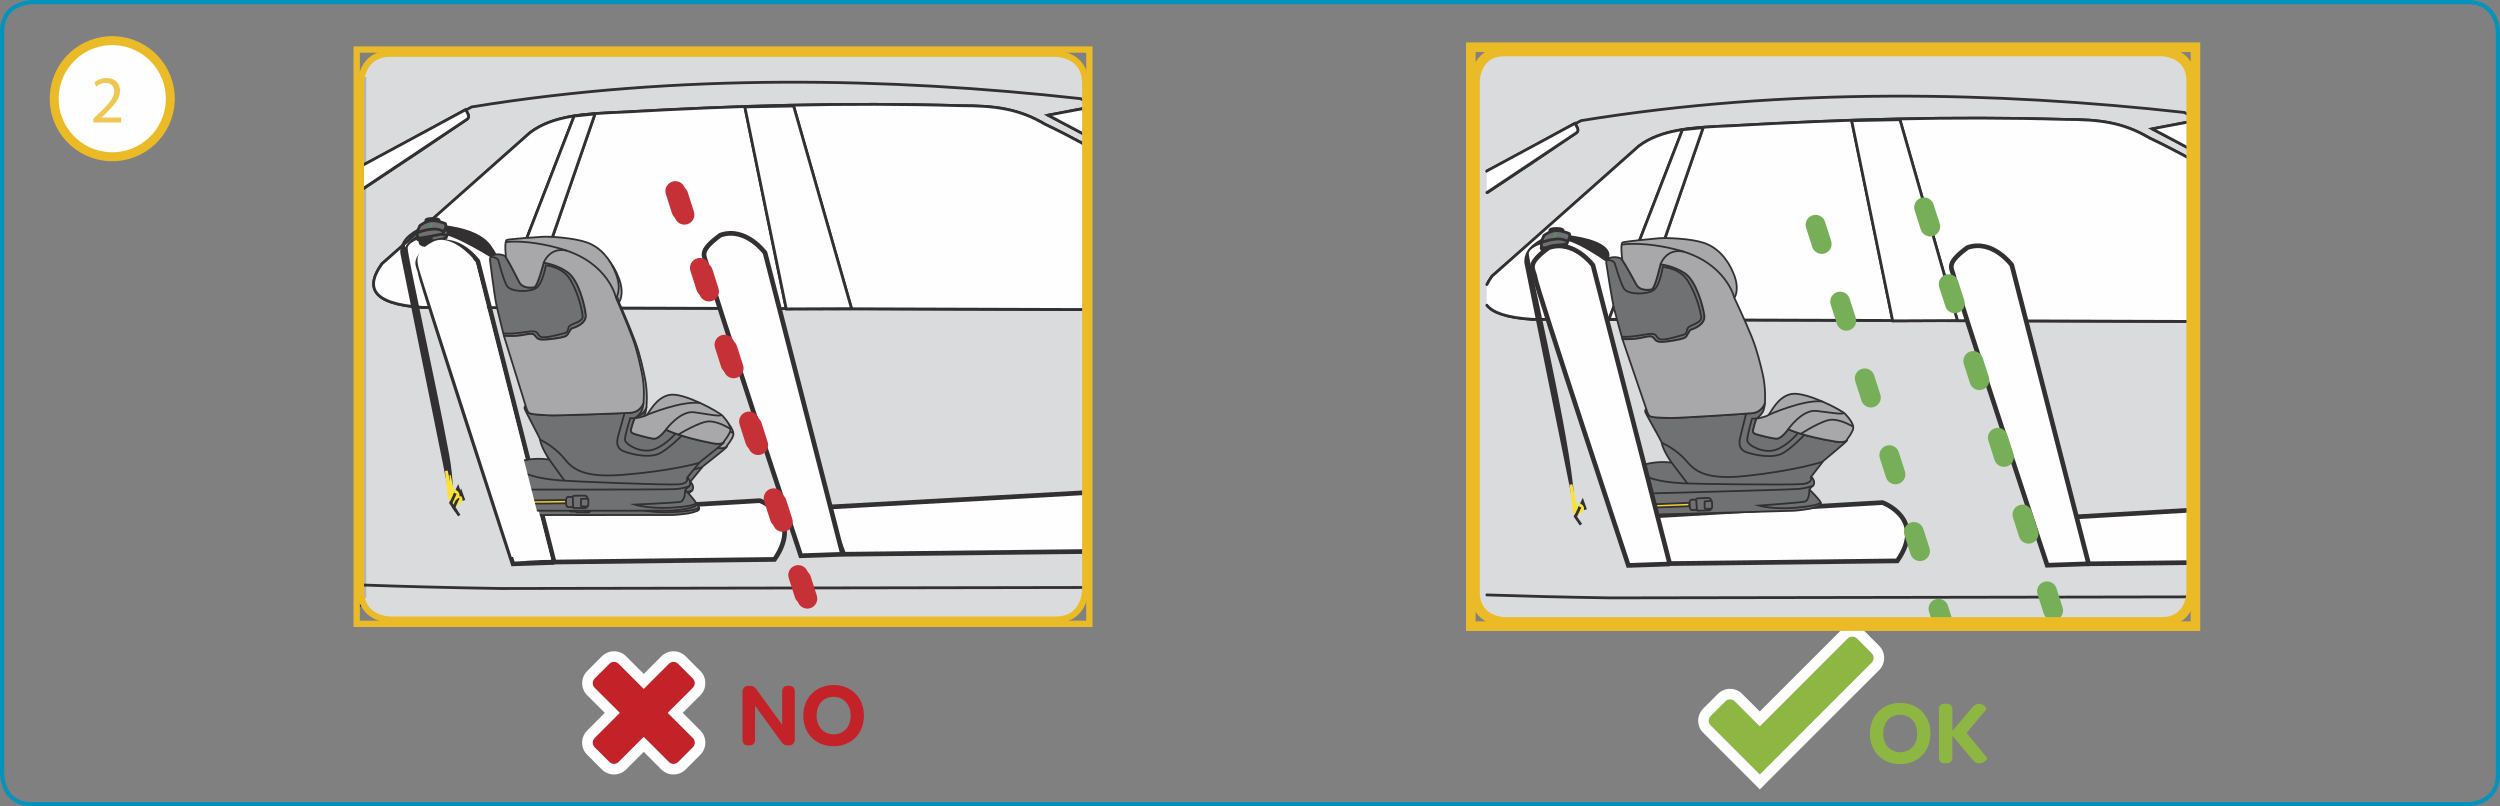 <?xml version="1.0" encoding="UTF-8"?>
<!DOCTYPE svg PUBLIC "-//W3C//DTD SVG 1.1//EN" "http://www.w3.org/Graphics/SVG/1.1/DTD/svg11.dtd">
<!-- Creator: CorelDRAW 2017 -->
<svg xmlns="http://www.w3.org/2000/svg" xml:space="preserve" width="104.999mm" height="33.866mm" version="1.1" style="shape-rendering:geometricPrecision; text-rendering:geometricPrecision; image-rendering:optimizeQuality; fill-rule:evenodd; clip-rule:evenodd"
viewBox="0 0 10622.68 3426.19"
 xmlns:xlink="http://www.w3.org/1999/xlink">
 <rect x="0" y="0" width="10622.68" height="3426.19" fill="#808080" stroke="none"/>
 <defs>
  <style type="text/css">
   <![CDATA[
    .str14 {stroke:#EBBB27;stroke-width:26.77;stroke-miterlimit:4}
    .str5 {stroke:#B3B4B6;stroke-width:39.83;stroke-miterlimit:4}
    .str20 {stroke:#FAE239;stroke-width:11.89;stroke-miterlimit:10}
    .str18 {stroke:#323030;stroke-width:11.89;stroke-miterlimit:10}
    .str16 {stroke:#323030;stroke-width:11.89;stroke-miterlimit:4}
    .str11 {stroke:#FAE239;stroke-width:11.96;stroke-miterlimit:10}
    .str10 {stroke:#323030;stroke-width:11.96;stroke-miterlimit:10}
    .str7 {stroke:#323030;stroke-width:11.96;stroke-miterlimit:4}
    .str3 {stroke:#2E2E2D;stroke-width:12.06;stroke-miterlimit:4}
    .str19 {stroke:#323030;stroke-width:19.84;stroke-miterlimit:10}
    .str17 {stroke:#323030;stroke-width:19.84;stroke-miterlimit:4}
    .str9 {stroke:#323030;stroke-width:19.95;stroke-miterlimit:10}
    .str8 {stroke:#323030;stroke-width:19.95;stroke-miterlimit:4}
    .str1 {stroke:#EBBB27;stroke-width:38.08;stroke-miterlimit:10}
    .str4 {stroke:#2E2E2D;stroke-width:20.09;stroke-miterlimit:4}
    .str21 {stroke:#EBBB27;stroke-width:40.86;stroke-miterlimit:4}
    .str0 {stroke:#0093BC;stroke-width:17.85;stroke-miterlimit:4}
    .str13 {stroke:#323030;stroke-width:7.71;stroke-miterlimit:10}
    .str15 {stroke:#323030;stroke-width:11.89;stroke-linecap:round;stroke-linejoin:round;stroke-miterlimit:4}
    .str6 {stroke:#323030;stroke-width:11.96;stroke-linecap:round;stroke-linejoin:round;stroke-miterlimit:4}
    .str2 {stroke:#2E2E2D;stroke-width:12.06;stroke-linecap:round;stroke-linejoin:round;stroke-miterlimit:4}
    .str12 {stroke:#323030;stroke-width:7.71;stroke-linecap:round;stroke-linejoin:round;stroke-miterlimit:10}
    .fil0 {fill:none;fill-rule:nonzero}
    .fil1 {fill:#FEFEFE;fill-rule:nonzero}
    .fil9 {fill:#FAE239;fill-rule:nonzero}
    .fil11 {fill:#F3D13A;fill-rule:nonzero}
    .fil4 {fill:#EFC854;fill-rule:nonzero}
    .fil10 {fill:#C53136;fill-rule:nonzero}
    .fil3 {fill:#C32328;fill-rule:nonzero}
    .fil5 {fill:#DADBDC;fill-rule:nonzero}
    .fil12 {fill:#A8A8AA;fill-rule:nonzero}
    .fil7 {fill:#707173;fill-rule:nonzero}
    .fil2 {fill:#8DB742;fill-rule:nonzero}
    .fil13 {fill:#76AF58;fill-rule:nonzero}
    .fil6 {fill:#323030;fill-rule:nonzero}
    .fil8 {fill:#429C5A;fill-rule:nonzero}
   ]]>
  </style>
 </defs>
 <g id="图层_x0020_1">
  <path class="fil0 str0" d="M135.29 8.92c0,0 -126.37,0 -126.37,126.44l0 3155.45c0,0 0,126.45 126.37,126.45l10352.01 0c0,0 126.45,0 126.45,-126.45l0 -3155.45c0,0 0,-126.44 -126.45,-126.44l-10352.01 0z"/>
  <path class="fil1" d="M723.21 404.16c8.36,135.98 -95.08,253.04 -231.09,261.39 -135.98,8.43 -253.01,-95.04 -261.4,-231.02 -8.35,-135.98 95.01,-253.04 231.1,-261.46 135.9,-8.36 252.96,95.08 261.39,231.09z"/>
  <path class="fil0 str1" d="M723.21 404.16c8.36,135.98 -95.08,253.04 -231.09,261.39 -135.98,8.43 -253.01,-95.04 -261.4,-231.02 -8.35,-135.98 95.01,-253.04 231.1,-261.46 135.9,-8.36 252.96,95.08 261.39,231.09z"/>
  <path class="fil2" d="M7952.86 2815.52c10.89,-10.96 10.89,-28.8 0,-39.69l-62.45 -62.39c-10.96,-10.96 -28.8,-10.96 -39.66,0l-373.21 373.14 -106.6 -106.64c-10.93,-10.82 -28.77,-10.82 -39.65,0l-62.46 62.46c-10.89,10.92 -10.89,28.8 0,39.72l208.71 208.65 475.32 -475.25z"/>
  <path class="fil1" d="M7952.73 2815.59l-136.91 136.87 -338.27 338.27 -208.65 -208.64c-11.03,-10.78 -11.03,-28.77 0,-39.58l62.46 -62.5c5.28,-5.45 12.52,-8.06 19.81,-8.06 7.24,0 14.2,2.61 19.7,8.06l106.68 106.71 251.69 -251.93 121.52 -121.49c5.42,-5.24 12.74,-8.13 19.7,-8.13 7.24,0 14.6,2.89 20.09,8.13l62.18 62.46c11.03,11.07 11.03,28.73 0,39.83zm31.97 -71.49l-62.49 -62.46c-13.95,-13.67 -32.29,-21.24 -51.75,-21.24 -19.45,0 -37.76,7.57 -51.43,21.24l-124.98 124.91 -216.49 216.46 -74.96 -74.59c-13.67,-13.95 -32.01,-21.55 -51.42,-21.55 -19.45,0 -37.8,7.6 -51.75,21.55l-62.18 62.18c-13.92,13.92 -21.52,32.26 -21.52,51.71 0,19.5 7.6,37.8 21.52,51.43l208.65 208.64 31.66 32.02 31.69 -32.02 324.29 -324.28 151.18 -150.82c13.68,-13.68 21.21,-31.98 21.21,-51.76 0,-19.44 -7.53,-37.76 -21.21,-51.42z"/>
  <path class="fil2" d="M8074.29 3196.3c-43.01,0 -72.35,-32.56 -72.35,-79.63 0,-47.96 29.06,-79.66 71.71,-79.66 43.01,0 72.73,32.84 72.73,79.91 0,47.11 -29.44,79.38 -72.09,79.38zm0 -209.54c-75.02,0 -129.02,54.03 -129.02,130.16 0,76.44 52.82,129.91 128.38,129.91 75.84,0 129.12,-53.75 129.12,-130.16 0,-76.16 -53,-129.91 -128.49,-129.91z"/>
  <path class="fil2" d="M8356.19 3114.33l84.55 -101.11c1.4,-3.22 -10.52,-23.03 -31.73,-23.03 -9.81,0 -20.35,4.43 -31.09,18.67l-81.91 96.48 0 -89.23c0,-17.41 -8.42,-25.91 -25.3,-25.91l-8.13 0c-15.42,0 -23.85,8.5 -23.85,25.91l0 201.41c0,16.84 8.43,25.84 23.85,25.84l8.13 0c16.89,0 25.3,-8.99 25.3,-25.84l0 -91.55 83.12 99.68c9.53,13.03 20.06,17.7 31.09,17.7 22.38,0 35.48,-19.45 33.73,-22.38l-87.76 -106.64z"/>
  <path class="fil0 str2" d="M1536.63 2571.78l-3.22 0.01m0 -1933.41l3.22 1.67"/>
  <polygon class="fil1" points="1533.41,844.12 1536.63,846.16 1536.63,1388.53 1533.41,1388.52 "/>
  <path class="fil0 str3" d="M1533.41 844.12l3.22 2.04m0 542.37l-3.22 -0.01"/>
  <polygon class="fil1" points="1536.63,793.91 1533.41,792.04 1533.41,638.9 1536.63,640.58 "/>
  <path class="fil0 str3" d="M1536.63 793.91l-3.22 -1.86m0 -153.14l3.22 1.68"/>
  <polygon class="fil1" points="1536.63,1388.28 1533.41,1388.26 1533.41,844.47 1536.63,846.51 "/>
  <path class="fil0 str2" d="M1536.63 1388.28l-3.22 -0.02m0 -543.79l3.22 2.04"/>
  <polygon class="fil1" points="1536.63,640.57 1533.41,638.89 1533.41,792.1 1536.63,793.96 "/>
  <path class="fil0 str2" d="M1536.63 640.57l-3.22 -1.68m0 153.2l3.22 1.86"/>
  <polygon class="fil1" points="1533.41,2184.08 1536.63,2183.89 1536.63,2421.63 1533.41,2421.67 "/>
  <path class="fil0 str4" d="M1533.41 2184.08l3.22 -0.19m0 237.74l-3.22 0.04"/>
  <path class="fil3" d="M2841.91 2820.4l-106.5 106.57 -106.61 -106.57c-10.92,-10.96 -28.76,-10.96 -39.72,0l-62.39 62.39c-10.96,10.99 -10.96,28.83 0,39.69l106.57 106.64 -106.57 106.53c-10.96,10.96 -10.96,28.8 0,39.69l62.39 62.38c10.96,10.96 28.8,10.96 39.72,0l106.61 -106.56 106.5 106.56c10.96,10.96 28.8,10.96 39.72,0l62.39 -62.38c10.96,-10.89 10.96,-28.73 0,-39.69l-106.5 -106.53 106.5 -106.64c10.96,-10.86 10.96,-28.7 0,-39.69l-62.39 -62.39c-10.92,-10.96 -28.76,-10.96 -39.72,0z"/>
  <path class="fil1" d="M2944.1 3175.46l-62.53 62.17c-5.49,5.49 -12.49,8.42 -19.74,8.42 -7.24,0 -14.56,-2.92 -19.77,-8.42l-106.68 -106.39 -106.64 106.39c-5.49,5.49 -12.41,8.42 -19.74,8.42 -7.24,0 -14.56,-2.92 -19.77,-8.42l-62.46 -62.17c-11.1,-11.07 -11.1,-28.77 0,-39.83l106.64 -106.64 -106.64 -106.36c-11.1,-11.1 -11.1,-28.84 0,-39.83l62.46 -62.46c5.21,-5.24 12.52,-8.13 19.77,-8.13 7.32,0 14.24,2.89 19.74,8.13l106.64 106.68 106.68 -106.68c5.21,-5.24 12.52,-8.13 19.77,-8.13 7.24,0 14.24,2.89 19.74,8.13l62.53 62.46c11.03,10.99 11.03,28.73 0,39.83l-106.71 106.36 106.71 106.64c11.03,11.06 11.03,28.76 0,39.83zm-43.01 -146.47l74.66 -74.7c28.44,-28.48 28.44,-74.7 0,-103.14l-62.46 -62.5c-13.67,-13.67 -32.01,-21.24 -51.46,-21.24 -19.44,0 -37.76,7.57 -51.72,21.24l-74.73 74.99 -74.99 -74.99c-13.6,-13.67 -31.94,-21.24 -51.39,-21.24 -19.44,0 -37.76,7.57 -51.71,21.24l-62.18 62.5c-28.51,28.44 -28.51,74.66 0,103.14l74.66 74.7 -74.66 74.98c-14.02,13.64 -21.56,31.95 -21.56,51.43 0,19.77 7.54,38.05 21.56,51.75l62.18 62.46c13.95,13.67 32.26,21.16 51.71,21.16 19.45,0 37.8,-7.5 51.39,-21.16l74.99 -74.99 74.73 74.99c13.96,13.67 32.27,21.16 51.72,21.16 19.45,0 37.8,-7.5 51.46,-21.16l62.46 -62.46c28.44,-28.51 28.44,-74.73 0,-103.18l-74.66 -74.98z"/>
  <path class="fil3" d="M3353.28 2914.16l-5.49 0c-16.32,0 -24.41,8.99 -24.41,25.91l0 139.16 -108.11 -148.8c-8.71,-11.06 -13.95,-16.27 -28.8,-16.27l-6.96 0c-15.42,0 -24.7,10.17 -24.7,28.16l0 199.08c0,16.92 8.17,25.91 23.59,25.91l5.14 0c16.59,0 24.77,-8.99 24.77,-25.91l0 -142.69 112.5 154.61c8.06,10.18 12.45,13.99 27.52,13.99l4.38 0c15.13,0 24.41,-9.63 24.41,-28.16l0 -199.08c0,-16.92 -8.16,-25.91 -23.84,-25.91z"/>
  <path class="fil3" d="M3542.18 3120.21c-43.01,0 -72.34,-32.55 -72.34,-79.59 0,-47.96 29.05,-79.7 72.05,-79.7 42.72,0 72.63,32.84 72.63,79.95 0,47.1 -29.34,79.34 -72.35,79.34zm0 -209.54c-75.02,0 -129.01,54.08 -129.01,130.2 0,76.41 52.89,129.87 128.73,129.87 75.56,0 129.02,-53.75 129.02,-130.12 0,-76.16 -53.17,-129.95 -128.74,-129.95z"/>
  <path class="fil4" d="M514.75 520.25l0 -20.88 -83.36 0 0 -0.57 14.81 -13.68c39.09,-37.72 63.94,-65.4 63.94,-99.63 0,-26.55 -16.83,-53.98 -56.82,-53.98 -21.37,0 -39.66,8.01 -52.53,18.86l8.01 17.72c8.58,-7.2 22.58,-15.7 39.42,-15.7 27.68,0 36.83,17.4 36.83,36.26 -0.32,27.92 -21.69,51.96 -69.12,97.04l-19.67 19.1 0 15.46 118.49 0z"/>
  <line class="fil0 str5" x1="1536.49" y1="327.09" x2="1536.49" y2= "2540.39" />
  <path class="fil1" d="M1790.78 973.95l0 332.21c-217.56,-15.74 -235.73,-88.61 -168.06,-185.09l168.06 -147.12z"/>
  <polygon class="fil1" points="3554.38,2155.11 4611.17,2093.5 4611.17,2343.47 3630.37,2355.08 "/>
  <path class="fil1" d="M2173.75 2189.79l1054.76 -62.45c0,0 187.22,68.77 62.45,249.65l-1042.34 12.49 -74.88 -199.69z"/>
  <path class="fil1" d="M2248.62 2389.47l-324.56 -1279.43c0,0 -80.99,-112.28 -187.16,-74.83 -99.89,74.83 -62.38,87.33 -56.18,131.09 6.28,43.68 393.2,1229.46 393.2,1229.46l174.7 -6.28z"/>
  <path class="fil5" d="M1658.76 228.25c-125.56,0 -125.56,125.45 -125.56,125.45l0 0 0 2153.8c0,125.45 125.56,125.45 125.56,125.45l0 0 2826.98 0c125.42,0 125.42,-125.45 125.42,-125.45l0 0 0 -2153.8c0,-125.45 -125.42,-125.45 -125.42,-125.45l0 0 -2826.98 0z"/>
  <path class="fil0 str6" d="M1536.41 2462.33l-3.21 0.01m0 -1918.06l3.21 1.68"/>
  <polygon class="fil1" points="1533.2,748.39 1536.41,750.42 1536.41,1288.51 1533.2,1288.5 "/>
  <path class="fil0 str7" d="M1533.2 748.39l3.21 2.03m0 538.09l-3.21 -0.01"/>
  <polygon class="fil1" points="1536.41,698.53 1533.2,696.68 1533.2,544.79 1536.41,546.46 "/>
  <path class="fil0 str7" d="M1536.41 698.53l-3.21 -1.85m0 -151.9l3.21 1.67"/>
  <polygon class="fil1" points="1536.41,1288.26 1533.2,1288.25 1533.2,748.71 1536.41,750.76 "/>
  <path class="fil0 str6" d="M1536.41 1288.26l-3.21 -0.01m0 -539.54l3.21 2.04"/>
  <polygon class="fil1" points="1536.41,546.48 1533.2,544.81 1533.2,696.73 1536.41,698.58 "/>
  <path class="fil0 str6" d="M1536.41 546.48l-3.21 -1.67m0 151.93l3.21 1.85"/>
  <polygon class="fil1" points="1533.2,2077.76 1536.41,2077.57 1536.41,2313.38 1533.2,2313.41 "/>
  <path class="fil0 str8" d="M1533.2 2077.76l3.21 -0.18m0 235.81l-3.21 0.03"/>
  <line class="fil0 str5" x1="1536.49" y1="327.09" x2="1536.49" y2= "2540.39" />
  <path class="fil0 str6" d="M4604.18 2496.26l-2474.74 4.33c-234.54,-3.72 -427.36,-8.97 -593.02,-15.05m0 -1778.69l467.96 -252.59c880.63,-143.2 1777.95,-124.95 2586.77,-35.16l13.04 6.8"/>
  <path class="fil1" d="M1790.78 973.95l0 332.21c-217.56,-15.74 -235.73,-88.61 -168.06,-185.09l168.06 -147.12z"/>
  <path class="fil0 str7" d="M1790.78 973.95l0 332.21c-217.56,-15.74 -235.73,-88.61 -168.06,-185.09l168.06 -147.12"/>
  <polygon class="fil1" points="1790.78,568.92 1790.78,637.94 1536.41,806.88 1536.41,705.83 "/>
  <path class="fil0 str7" d="M1790.78 568.92l0 69.03 -254.37 168.93m0 -101.05l254.37 -136.91"/>
  <path class="fil1" d="M1790.78 637.89l0 -68.99 187.66 -102.79c6.46,11.63 20.63,29.83 6.46,40.3l-194.12 131.48z"/>
  <path class="fil0 str7" d="M1790.78 637.89l0 -68.99 187.66 -102.79c6.46,11.63 20.63,29.83 6.46,40.3l-194.12 131.48"/>
  <path class="fil1" d="M1790.78 1306.15l0 -332.21 461.12 -410.19c97.65,-74.34 238.34,-80.69 393.28,-87.3 486.03,-27.44 943.15,-41.72 1435.42,-27.44 148.48,0 248.88,13.09 360.9,79.55 54.78,26.06 109.02,53.88 162.68,83.08l0 703.74 -2808.22 -9.24 -5.18 0z"/>
  <path class="fil0 str7" d="M1790.78 1306.15l0 -332.21 461.12 -410.19c97.65,-74.34 238.34,-80.69 393.28,-87.3 486.03,-27.44 943.15,-41.72 1435.42,-27.44 148.48,0 248.88,13.09 360.9,79.55 54.78,26.06 109.02,53.88 162.68,83.08m0 703.74l-2808.22 -9.24 -5.18 0"/>
  <path class="fil1" d="M4604.18 569.35c-50.01,-26.9 -100.37,-53.52 -151.06,-79.93l151.06 -28.59 0 108.52z"/>
  <path class="fil0 str7" d="M4604.18 569.35c-50.01,-26.9 -100.37,-53.52 -151.06,-79.93l151.06 -28.59"/>
  <path class="fil1" d="M1536.41 805.63l448.5 -299.25c14.16,-10.42 0,-28.66 -6.46,-40.33l-442.04 238.64 0 100.94z"/>
  <path class="fil0 str6" d="M1536.41 805.63l448.5 -299.25c14.16,-10.42 0,-28.66 -6.46,-40.33l-442.04 238.64"/>
  <path class="fil1" d="M4604.18 1315.14l-2808.22 -8.99c-222.74,-14.35 -242.27,-88.61 -173.24,-185.09l629.18 -557.3c97.65,-74.31 238.34,-80.77 393.28,-87.27 485.96,-27.48 943.15,-41.75 1435.42,-27.48 148.48,0 248.88,13.06 360.9,79.59 54.75,26.01 109,53.83 162.68,83.07l0 703.47z"/>
  <path class="fil0 str6" d="M4604.18 1315.14l-2808.22 -8.99c-222.74,-14.35 -242.27,-88.61 -173.24,-185.09l629.18 -557.3c97.65,-74.31 238.34,-80.77 393.28,-87.27 485.96,-27.48 943.15,-41.75 1435.42,-27.48 148.48,0 248.88,13.06 360.9,79.59 54.75,26.01 109,53.83 162.68,83.07"/>
  <path class="fil1" d="M4604.18 460.85l-151.05 28.62c50.64,26.47 101,53.14 151.05,80.1l0 -108.72z"/>
  <path class="fil0 str6" d="M4604.18 460.85l-151.05 28.62c50.64,26.47 101,53.14 151.05,80.1"/>
  <polygon class="fil1" points="2528.01,484.22 2244.1,1306.14 2124.24,1306.14 2439.5,493.36 "/>
  <polyline class="fil0 str7" points="2528.01,484.22 2244.1,1306.14 2124.24,1306.14 2439.5,493.36 2528.01,484.22 "/>
  <polygon class="fil1" points="3372.1,450.45 3618.22,1311.41 3340.8,1312.65 3164.92,454.23 "/>
  <polyline class="fil0 str7" points="3372.1,450.45 3618.22,1311.41 3340.8,1312.65 3164.92,454.23 3372.1,450.45 "/>
  <polygon class="fil1" points="2528.01,484.22 2244.1,1306.14 2124.24,1306.14 2439.5,493.36 "/>
  <polyline class="fil0 str6" points="2528.01,484.22 2244.1,1306.14 2124.24,1306.14 2439.5,493.36 2528.01,484.22 "/>
  <polygon class="fil1" points="3372.1,450.45 3618.22,1311.41 3340.8,1312.65 3164.92,454.23 "/>
  <polyline class="fil0 str6" points="3372.1,450.45 3618.22,1311.41 3340.8,1312.65 3164.92,454.23 3372.1,450.45 "/>
  <path class="fil1" d="M3509.14 2155.11l1070.72 -62.42c0,0 10.22,3.7 24.32,11.63l0 238.7 -1018.98 12.06 -76.06 -199.97z"/>
  <path class="fil0 str8" d="M3509.14 2155.11l1095.04 -61.25m0 249.65l-1018.98 11.57 -76.06 -199.97"/>
  <path class="fil1" d="M3580.17 2355.07l-329.42 -1280.93c0,0 -82.34,-112.46 -189.98,-75.06 -101.47,75.06 -63.42,87.54 -57.14,131.27 6.31,43.76 399.12,1231.03 399.12,1231.03l177.41 -6.31z"/>
  <path class="fil0 str8" d="M3580.17 2355.07l-329.42 -1280.93c0,0 -82.34,-112.46 -189.98,-75.06 -101.47,75.06 -63.42,87.54 -57.14,131.27 6.31,43.76 399.12,1231.03 399.12,1231.03l177.41 -6.31"/>
  <path class="fil1" d="M2173.75 2189.79l1054.76 -62.45c0,0 187.22,68.77 62.45,249.65l-1042.34 12.49 -74.88 -199.69z"/>
  <path class="fil0 str8" d="M2173.75 2189.79l1054.76 -62.45c0,0 187.22,68.77 62.45,249.65l-1042.34 12.49 -74.88 -199.69"/>
  <path class="fil0 str8" d="M2354.86 2389.47l-324.57 -1279.43c0,0 -80.98,-112.28 -187.16,-74.83 -99.97,74.83 -62.38,87.33 -56.17,131.09 6.21,43.68 393.19,1229.46 393.19,1229.46l174.71 -6.28"/>
  <path class="fil1" d="M3047.54 1234.38c0.75,-15.59 0.96,-37.76 0.96,-37.76l10.96 -1.03 1.24 25.37 -13.16 13.42z"/>
  <path class="fil6" d="M2100.36 1103.26c0,0 -168.64,-106.82 -223.07,-106.82 -54.43,0 -140.19,25.48 -145.05,56.32 -3.63,22.17 119.46,571.11 176.14,877.72 22.17,119.86 15.13,202.62 15.13,202.62l-209.47 -1036.17c0,0 -9.92,-44.18 36.23,-81.72 46.21,-37.62 91.41,-49.94 177.41,-36.02 181.46,29.48 184.81,116.31 184.81,116.31l-12.13 7.75z"/>
  <path class="fil0 str9" d="M1841.32 1030.28c0,5.14 -11.71,9.28 -26.27,9.28 -14.53,0 -26.3,-4.14 -26.3,-9.28 0,-5.14 11.78,-9.29 26.3,-9.29 14.57,0 26.27,4.15 26.27,9.29m33.41 -74.24c0,2.75 -10.89,5 -24.41,5 -13.53,0 -24.55,-2.25 -24.55,-5 0,-2.71 11.03,-4.96 24.55,-4.96 13.53,0 24.41,2.25 24.41,4.96"/>
  <path class="fil7" d="M1788.76 1030.28l-5.57 -21.6 13.6 -31.59c0,0 27.88,-22.27 55.68,-21.02 27.8,1.21 52.57,13 52.57,13l3.08 11.13 -13.61 32.16c0,0 -95.86,19.84 -105.74,17.92z"/>
  <path class="fil0 str10" d="M1788.76 1030.28l-5.57 -21.6 13.6 -31.59c0,0 27.88,-22.27 55.68,-21.02 27.8,1.21 52.57,13 52.57,13l3.08 11.13 -13.61 32.16c0,0 -95.86,19.84 -105.74,17.92m-5.57 -21.6c0,0 77.91,-34.26 115,-5.14"/>
  <path class="fil8" d="M1845.78 983.57c-0.65,1.72 -2.64,2.54 -4.68,2 -1.99,-0.75 -3.28,-2.68 -2.64,-4.32l4.04 -13.03c0.57,-1.68 2.64,-2.5 4.67,-1.85 1.96,0.61 3.22,2.53 2.64,4.25l-4.03 12.95z"/>
  <polyline class="fil0 str10" points="1971.25,2126.43 1958.62,2091.09 1933.82,2143.92 1927.36,2155.44 1951.45,2190.67 "/>
  <path class="fil9" d="M1908.93 2019.05l14.1 116.63c0,0 3.04,18.52 26.63,0 23.48,-18.59 -6.21,-31.59 -6.21,-31.59 0,0 9.28,5.57 5.49,13.64 -3.6,8.03 -7.03,12.95 -12.74,12.35 -5.72,-0.65 -27.28,-111.03 -27.28,-111.03z"/>
  <path class="fil0 str11" d="M1908.93 2019.05l14.1 116.63c0,0 3.04,18.52 26.63,0 23.48,-18.59 -6.21,-31.59 -6.21,-31.59 0,0 9.28,5.57 5.49,13.64 -3.6,8.03 -7.03,12.95 -12.74,12.35 -5.72,-0.65 -27.28,-111.03 -27.28,-111.03"/>
  <polyline class="fil0 str10" points="1947.49,2114.82 1933.82,2143.84 1927.43,2155.54 "/>
  <path class="fil10" d="M2841.8 843.58c-7.12,-22.27 5.15,-46.11 27.42,-53.24 22.27,-7.12 46.11,5.15 53.24,27.42l-80.65 25.82zm106.75 55.75l-80.65 25.82 -26.1 -81.57 80.65 -25.82 26.1 81.57zm0 0c7.12,22.27 -5.15,46.11 -27.42,53.24 -22.27,7.12 -46.11,-5.15 -53.24,-27.42l80.65 -25.82zm-2.33 270.54c-7.12,-22.27 5.15,-46.11 27.42,-53.24 22.27,-7.12 46.11,5.15 53.24,27.42l-80.65 25.82zm106.75 55.75l-80.65 25.82 -26.1 -81.57 80.65 -25.82 26.1 81.57zm0 0c7.12,22.27 -5.15,46.11 -27.42,53.24 -22.27,7.12 -46.11,-5.15 -53.24,-27.42l80.65 -25.82zm-2.33 270.54c-7.12,-22.27 5.15,-46.11 27.42,-53.24 22.27,-7.12 46.11,5.15 53.24,27.42l-80.65 25.82zm106.75 55.75l-80.65 25.82 -26.1 -81.57 80.65 -25.82 26.1 81.57zm0 0c7.12,22.27 -5.15,46.11 -27.42,53.24 -22.27,7.12 -46.11,-5.15 -53.24,-27.42l80.65 -25.82zm-2.33 270.54c-7.12,-22.27 5.15,-46.11 27.42,-53.24 22.27,-7.12 46.11,5.15 53.24,27.42l-80.65 25.82zm106.75 55.75l-80.65 25.82 -26.1 -81.57 80.65 -25.82 26.1 81.57zm0 0c7.12,22.27 -5.15,46.11 -27.42,53.24 -22.27,7.12 -46.11,-5.15 -53.24,-27.42l80.65 -25.82zm-2.32 270.54c-7.12,-22.27 5.15,-46.11 27.42,-53.24 22.27,-7.12 46.11,5.15 53.24,27.42l-80.65 25.82zm106.76 55.75l-80.65 25.82 -26.11 -81.57 80.65 -25.82 26.11 81.57zm0 0c7.12,22.27 -5.15,46.11 -27.42,53.24 -22.27,7.12 -46.11,-5.15 -53.24,-27.42l80.65 -25.82zm-2.32 270.55c-7.12,-22.27 5.15,-46.11 27.42,-53.24 22.27,-7.12 46.11,5.15 53.24,27.42l-80.65 25.82zm106.76 55.75l-80.65 25.82 -26.11 -81.57 80.65 -25.82 26.11 81.57zm0 0c7.12,22.27 -5.15,46.11 -27.42,53.24 -22.27,7.12 -46.11,-5.15 -53.24,-27.42l80.65 -25.82z"/>
  <path class="fil7" d="M3086.3 1901.13c-3,4.39 -100.05,80.8 -100.05,80.8l-52.68 64.49c0,0 11.49,12.49 11.49,24.34 0,11.82 -3.71,13.17 -10.45,18.59 -6.75,5.43 -10.53,11.14 -10.53,11.14 0,0 39.26,40.58 46,55.46 6.79,14.88 -17.55,17.89 -30.12,22.31 -12.38,4.39 -63.14,9.42 -82.81,10.1 -19.52,0.65 -685.21,0 -685.21,0l-5.11 -2.39 0 -66.88 10.18 -11.14c0,0 -1.65,-109.17 0,-110.2 1.67,-0.97 34.44,-19.45 81.44,-26.56 46.96,-7.07 88.16,0.25 88.16,0.25 0,0 -16.85,-25.7 -26.7,-46.97 -9.81,-21.28 -12.1,-34.48 -13.78,-41.58 -1.75,-7.06 -63.6,-121.67 -64.92,-129.09 -1.4,-7.43 4.74,-11.45 4.74,-11.45 0,0 5.04,20.23 11.78,29.02 6.79,8.78 58.57,9.85 86.52,11.82 28.01,2.06 303.79,-8.1 347.08,-10.74 43.22,-2.78 55.32,-41.26 55.32,-41.26 0,0 -2.28,25.3 -10.7,38.47 -8.53,13.23 -20.02,21.01 -25.37,26.05 -5.46,5.07 -14.24,39.55 -16.96,48.32 -2.64,8.82 4.39,13.85 9.21,16.21 4.67,2.39 66.85,20.95 88.44,22.31 21.7,1.43 50.76,-38.52 50.76,-38.52 0,0 58.43,31.23 198.32,57.82 46.58,8.85 48.3,-7.81 48.3,-7.81 0,0 0.71,2.71 -2.36,7.1z"/>
  <path class="fil0 str12" d="M3086.3 1901.13c-3,4.39 -100.05,80.8 -100.05,80.8l-52.68 64.49c0,0 11.49,12.49 11.49,24.34 0,11.82 -3.71,13.17 -10.45,18.59 -6.75,5.43 -10.53,11.14 -10.53,11.14 0,0 39.26,40.58 46,55.46 6.79,14.88 -17.55,17.89 -30.12,22.31 -12.38,4.39 -63.14,9.42 -82.81,10.1 -19.52,0.65 -685.21,0 -685.21,0l-5.11 -2.39 0 -66.88 10.18 -11.14c0,0 -1.65,-109.17 0,-110.2 1.67,-0.97 34.44,-19.45 81.44,-26.56 46.96,-7.07 88.16,0.25 88.16,0.25 0,0 -16.85,-25.7 -26.7,-46.97 -9.81,-21.28 -12.1,-34.48 -13.78,-41.58 -1.75,-7.06 -63.6,-121.67 -64.92,-129.09 -1.4,-7.43 4.74,-11.45 4.74,-11.45 0,0 5.04,20.23 11.78,29.02 6.79,8.78 58.57,9.85 86.52,11.82 28.01,2.06 303.79,-8.1 347.08,-10.74 43.22,-2.78 55.32,-41.26 55.32,-41.26 0,0 -2.28,25.3 -10.7,38.47 -8.53,13.23 -20.02,21.01 -25.37,26.05 -5.46,5.07 -14.24,39.55 -16.96,48.32 -2.64,8.82 4.39,13.85 9.21,16.21 4.67,2.39 66.85,20.95 88.44,22.31 21.7,1.43 50.76,-38.52 50.76,-38.52 0,0 58.43,31.23 198.32,57.82 46.58,8.85 48.3,-7.81 48.3,-7.81 0,0 0.71,2.71 -2.36,7.1"/>
  <path class="fil0 str13" d="M2666.24 1773.67c0,0 -18.55,67.32 -24.81,89.4 -6.27,22.05 -17.99,59.03 24.81,74.31 42.72,15.39 104.89,25.74 142.76,10.39 37.87,-15.35 100.33,-78.02 100.33,-78.02"/>
  <path class="fil0 str13" d="M2930.22 2046.89c0,0 15.35,25.67 -33.72,29.73 -49.15,4.04 -457.84,-12.6 -504.7,-16.67 -46.82,-4.07 -148.68,-15.73 -163.96,-47.29 -9.88,-20.42 -3.53,-34.9 11.78,-37.9"/>
  <path class="fil0 str13" d="M2924.16 2100.5c0,0 -0.21,46.47 -20.98,50.46 -20.7,4.07 -193.73,11.71 -193.73,11.71 0,0 57.93,18.52 155.47,13.06 105.18,-5.85 105.18,-19.77 105.18,-19.77"/>
  <path class="fil0 str13" d="M2940.89 2084.18c0,0 -20.56,10.04 -61.57,12.71 -41.04,2.71 -702.42,1.82 -702.42,1.82"/>
  <path class="fil11" d="M2417.04 2143.09c0,0 -166.46,1.99 -173.92,2.21 -4.74,0.15 -6.5,12.75 1.82,13.38 8.35,0.68 172.1,-1.64 172.1,-1.64l0 -13.95z"/>
  <path class="fil0 str13" d="M2417.04 2143.09c0,0 -166.46,1.99 -173.92,2.21 -4.74,0.15 -6.5,12.75 1.82,13.38 8.35,0.68 172.1,-1.64 172.1,-1.64l0 -13.95"/>
  <path class="fil0 str13" d="M2446.32 2130.47c0,0 -0.65,-5.21 3.81,-5.21 4.53,0 45.11,-1.75 51.39,0 6.28,1.85 7.89,11.78 7.89,11.78 0,0 2.22,0.17 2.71,3.35 0.47,3.15 0.68,23.45 0,25.92 -0.72,2.46 -3.64,4.24 -4.53,5.85 -0.93,1.57 -3.15,4.74 -8.99,4.96 -5.86,0.18 -46.44,0 -48.47,0 -1.99,0 -2.43,-3.85 -2.43,-3.85 0,0 -21.41,0.47 -23.48,0 -2.03,-0.46 -7.6,-7.63 -7.17,-24.09 0.47,-16.49 5.64,-19.16 9.67,-19.37 4.04,-0.22 19.6,0.68 19.6,0.68"/>
  <line class="fil0 str13" x1="2446.32" y1="2130.47" x2="2447.7" y2= "2173.26" />
  <path class="fil0 str13" d="M2509.39 2136.99l-27.94 1.75c0,0 -1.96,30.51 0.89,31.4 2.86,0.79 25.31,0 25.31,0"/>
  <line class="fil0 str13" x1="2346.63" y1="1971.44" x2="2411.19" y2= "2061.26" />
  <path class="fil0 str13" d="M2306.89 1886.46c0,0 40.8,18.09 82.67,57.92 41.89,39.87 55.42,108.86 267.6,91.9 212.28,-16.84 326.39,-51 326.39,-51"/>
  <path class="fil7" d="M2444.99 1413.21c-11.42,2.68 -14.2,26.33 -28.45,33.76 -14.06,7.47 -79.05,16.21 -101.97,14.88 -23.02,-1.36 -23.62,-13.53 -33.83,-21.62 -10.1,-8.1 -44.62,3.39 -70.24,5.42 -25.73,1.99 -56.82,0 -56.82,0 0,0 -22.8,-91.22 -31.09,-127.06 -8.77,-38.01 -28.3,-196.69 -28.3,-196.69 0,-31.08 54.64,-24.3 64.13,-14.81 0.97,0.93 2.22,2.61 3.75,4.93 13.31,19.67 45.61,83.4 57.1,105.89 12.82,24.98 49.36,24.3 63.49,20.95 14.24,-3.39 39.87,-104.11 39.87,-104.11 0,0 54.71,6.79 102.07,40.55 47.33,33.83 73.66,143.97 77.02,181.16 3.43,37.12 -45.32,54.06 -56.75,56.75z"/>
  <path class="fil0 str12" d="M2444.99 1413.21c-11.42,2.68 -14.2,26.33 -28.45,33.76 -14.06,7.47 -79.05,16.21 -101.97,14.88 -23.02,-1.36 -23.62,-13.53 -33.83,-21.62 -10.1,-8.1 -44.62,3.39 -70.24,5.42 -25.73,1.99 -56.82,0 -56.82,0 0,0 -22.8,-91.22 -31.09,-127.06 -8.77,-38.01 -28.3,-196.69 -28.3,-196.69 0,-31.08 54.64,-24.3 64.13,-14.81 0.97,0.93 2.22,2.61 3.75,4.93 13.31,19.67 45.61,83.4 57.1,105.89 12.82,24.98 49.36,24.3 63.49,20.95 14.24,-3.39 39.87,-104.11 39.87,-104.11 0,0 54.71,6.79 102.07,40.55 47.33,33.83 73.66,143.97 77.02,181.16 3.43,37.12 -45.32,54.06 -56.75,56.75"/>
  <path class="fil0 str13" d="M2097.85 1110.02c0,0 28.16,0.65 32.69,16.42 4.46,15.77 18.41,73.45 34.65,105 15.13,29.33 99.04,29.69 126.1,10.77 27.05,-18.88 40.58,-95.94 40.58,-95.94 0,0 72.13,4.04 106.36,64.85 34.23,60.85 48.26,128.81 50,151.4 1.79,22.52 -43.72,31.09 -54.46,40.08 -10.89,9.02 -4.11,27.48 -22.1,31.54 -18.06,4.04 -83.8,23.42 -100.93,15.74 -17.1,-7.64 -8.1,-25.63 -40.58,-23.41 -32.41,2.29 -76.34,13.1 -119.49,8.57"/>
  <path class="fil12" d="M2746.68 1731.19c0,0 -12.13,38.47 -55.42,41.22 -43.22,2.68 -318.9,12.85 -346.98,10.78 -28.05,-2 -79.77,-3.04 -86.44,-11.82 -6.86,-8.78 -11.86,-29.06 -11.86,-29.06l-92.22 -296.69c0,0 31.08,2.07 56.75,0 25.63,-2 60.14,-13.5 70.23,-5.39 10.14,8.1 10.82,20.27 33.84,21.6 22.91,1.39 87.84,-7.43 101.97,-14.82 14.2,-7.46 16.95,-31.08 28.44,-33.83 11.49,-2.67 60.14,-19.56 56.75,-56.75 -3.35,-37.19 -29.69,-147.33 -77.02,-181.09 -47.36,-33.8 -102.07,-40.58 -102.07,-40.58 0,0 -25.67,100.68 -39.87,104.07 -14.2,3.39 -50.68,4.07 -63.48,-20.95 -11.53,-22.45 -43.8,-86.23 -57.11,-105.89 0,0 -7.82,-70.84 4.04,-74.16 11.85,-3.4 120.59,-11.56 152.39,-13.24 31.77,-1.65 132.45,4.42 187.52,24.02 55.15,19.6 98.69,66.56 123.99,134.84 25.37,68.24 0,101 0,101 0,0 46,104.72 68.95,167.25 23.03,62.52 33.66,119.63 40.59,151.43 14.13,65.17 7.02,128.06 7.02,128.06z"/>
  <path class="fil0 str12" d="M2746.68 1731.19c0,0 -12.13,38.47 -55.42,41.22 -43.22,2.68 -318.9,12.85 -346.98,10.78 -28.05,-2 -79.77,-3.04 -86.44,-11.82 -6.86,-8.78 -11.86,-29.06 -11.86,-29.06l-92.22 -296.69c0,0 31.08,2.07 56.75,0 25.63,-2 60.14,-13.5 70.23,-5.39 10.14,8.1 10.82,20.27 33.84,21.6 22.91,1.39 87.84,-7.43 101.97,-14.82 14.2,-7.46 16.95,-31.08 28.44,-33.83 11.49,-2.67 60.14,-19.56 56.75,-56.75 -3.35,-37.19 -29.69,-147.33 -77.02,-181.09 -47.36,-33.8 -102.07,-40.58 -102.07,-40.58 0,0 -25.67,100.68 -39.87,104.07 -14.2,3.39 -50.68,4.07 -63.48,-20.95 -11.53,-22.45 -43.8,-86.23 -57.11,-105.89 0,0 -7.82,-70.84 4.04,-74.16 11.85,-3.4 120.59,-11.56 152.39,-13.24 31.77,-1.65 132.45,4.42 187.52,24.02 55.15,19.6 98.69,66.56 123.99,134.84 25.37,68.24 0,101 0,101 0,0 46,104.72 68.95,167.25 23.03,62.52 33.66,119.63 40.59,151.43 14.13,65.17 7.02,128.06 7.02,128.06"/>
  <path class="fil0 str13" d="M2161.21 1047.21c0,0 92.07,-14.06 242.8,31.02 196.02,58.6 226.13,206.21 226.13,206.21"/>
  <path class="fil0 str13" d="M2322.66 1134.77c0,0 25.37,-68.74 98.86,-50.93"/>
  <path class="fil12" d="M3115.85 1849.09c-4.04,17.1 -27.19,44.94 -27.19,44.94 0,0 -1.75,16.63 -48.29,7.81 -139.91,-26.62 -198.33,-57.85 -198.33,-57.85 0,0 -29.06,39.93 -50.76,38.55 -21.52,-1.33 -83.69,-19.92 -88.43,-22.31 -4.83,-2.36 -11.86,-7.43 -9.14,-16.24 2.64,-8.74 11.41,-43.22 16.88,-48.29 0,0 40.34,-5.6 50.25,-14.2 9.88,-8.57 38.26,-73.84 96.9,-85.12 58.47,-11.28 209.47,71.67 226.13,90.08 16.63,18.52 36.02,45.55 31.98,62.63z"/>
  <path class="fil0 str12" d="M3115.85 1849.09c-4.04,17.1 -27.19,44.94 -27.19,44.94 0,0 -1.75,16.63 -48.29,7.81 -139.91,-26.62 -198.33,-57.85 -198.33,-57.85 0,0 -29.06,39.93 -50.76,38.55 -21.52,-1.33 -83.69,-19.92 -88.43,-22.31 -4.83,-2.36 -11.86,-7.43 -9.14,-16.24 2.64,-8.74 11.41,-43.22 16.88,-48.29 0,0 40.34,-5.6 50.25,-14.2 9.88,-8.57 38.26,-73.84 96.9,-85.12 58.47,-11.28 209.47,71.67 226.13,90.08 16.63,18.52 36.02,45.55 31.98,62.63"/>
  <path class="fil0 str13" d="M2894.95 1865.1c0,0 92.51,-57.43 133.09,-56.08 40.48,1.33 88.16,31.95 88.16,31.95"/>
  <path class="fil0 str13" d="M2842.04 1844c0,0 60.64,-81.87 120.17,-73.7 59.47,8.07 108.25,19.42 116.07,11.28"/>
  <path class="fil0 str13" d="M2760.83 1781.51c0,0 148.97,-61.89 227.67,-50.36"/>
  <path class="fil0 str13" d="M2882.96 1860.91c0,0 -45.58,53.54 -96.9,68.85 -51.35,15.28 -118.06,-22.52 -118.06,-43.29 0,-20.74 22.49,-90.97 22.49,-90.97l20.09 0.24"/>
  <path class="fil1" d="M2341.61 2377.37l-320.93 -1262.5c0,0 -93.26,-109.93 -171.56,-67.53 -77.6,42.19 -65.99,79.17 -54.15,121.78 12.89,46.4 391.67,1216.19 391.67,1216.19l154.97 -7.93z"/>
  <path class="fil6" d="M2087.87 1084.72c0,0 -168.71,-106.86 -223.06,-106.86 -54.43,0 -140.19,25.51 -145.12,56.32 -3.57,22.16 119.45,571.11 176.2,877.77 22.17,119.81 15.13,202.61 15.13,202.61l-209.46 -1036.2c0,0 -10,-44.18 36.22,-81.69 46.22,-37.61 91.41,-49.97 177.42,-36.05 181.45,29.51 184.81,116.34 184.81,116.34l-12.14 7.75z"/>
  <path class="fil0 str9" d="M1828.84 1011.73c0,5.1 -11.78,9.28 -26.33,9.28 -14.46,0 -26.23,-4.18 -26.23,-9.28 0,-5.18 11.78,-9.28 26.23,-9.28 14.56,0 26.33,4.1 26.33,9.28m33.41 -74.24c0,2.71 -10.96,4.97 -24.48,4.97 -13.46,0 -24.48,-2.26 -24.48,-4.97 0,-2.71 11.03,-4.96 24.48,-4.96 13.53,0 24.48,2.25 24.48,4.96"/>
  <path class="fil7" d="M1776.28 1011.73l-5.64 -21.59 13.67 -31.59c0,0 27.8,-22.31 55.67,-21.06 27.81,1.25 52.51,13.03 52.51,13.03l3.14 11.1 -13.67 32.19c0,0 -95.79,19.81 -105.68,17.92z"/>
  <path class="fil0 str10" d="M1776.28 1011.73l-5.64 -21.59 13.67 -31.59c0,0 27.8,-22.31 55.67,-21.06 27.81,1.25 52.51,13.03 52.51,13.03l3.14 11.1 -13.67 32.19c0,0 -95.79,19.81 -105.68,17.92m-5.56 -21.59c0,0 77.91,-34.3 114.99,-5.18"/>
  <path class="fil8" d="M1833.24 965.03c-0.58,1.67 -2.64,2.49 -4.68,1.96 -1.96,-0.72 -3.21,-2.68 -2.64,-4.32l4.11 -12.99c0.5,-1.68 2.64,-2.5 4.67,-1.86 1.96,0.61 3.22,2.5 2.64,4.25l-4.1 12.96z"/>
  <polyline class="fil0 str10" points="1958.78,2107.88 1946.14,2072.56 1921.27,2125.38 1914.88,2136.87 1938.97,2172.1 "/>
  <path class="fil9" d="M1896.46 2000.46l14.1 116.64c0,0 3.02,18.52 26.55,0 23.56,-18.55 -6.21,-31.59 -6.21,-31.59 0,0 9.36,5.56 5.57,13.67 -3.68,7.99 -7.03,12.96 -12.75,12.31 -5.71,-0.61 -27.27,-111.03 -27.27,-111.03z"/>
  <path class="fil0 str11" d="M1896.46 2000.46l14.1 116.64c0,0 3.02,18.52 26.55,0 23.56,-18.55 -6.21,-31.59 -6.21,-31.59 0,0 9.36,5.56 5.57,13.67 -3.68,7.99 -7.03,12.96 -12.75,12.31 -5.71,-0.61 -27.27,-111.03 -27.27,-111.03"/>
  <polyline class="fil0 str10" points="1935.01,2096.25 1921.34,2125.29 1914.94,2136.97 "/>
  <path class="fil10" d="M2829.25 825c-7.12,-22.27 5.15,-46.11 27.42,-53.24 22.27,-7.12 46.11,5.15 53.24,27.42l-80.65 25.82zm106.75 55.75l-80.65 25.82 -26.1 -81.57 80.65 -25.82 26.1 81.57zm0 0c7.12,22.27 -5.15,46.11 -27.42,53.24 -22.27,7.12 -46.11,-5.15 -53.24,-27.42l80.65 -25.82zm-2.33 270.54c-7.12,-22.27 5.15,-46.11 27.42,-53.24 22.27,-7.12 46.11,5.15 53.24,27.42l-80.65 25.82zm106.75 55.75l-80.65 25.82 -26.1 -81.57 80.65 -25.82 26.1 81.57zm0 0c7.12,22.27 -5.15,46.11 -27.42,53.24 -22.27,7.12 -46.11,-5.15 -53.24,-27.42l80.65 -25.82zm-2.32 270.54c-7.12,-22.27 5.15,-46.11 27.42,-53.24 22.27,-7.12 46.11,5.15 53.24,27.42l-80.65 25.82zm106.76 55.75l-80.65 25.82 -26.11 -81.57 80.65 -25.82 26.11 81.57zm0 0c7.12,22.27 -5.15,46.11 -27.42,53.24 -22.27,7.12 -46.11,-5.15 -53.24,-27.42l80.65 -25.82zm-2.32 270.54c-7.12,-22.27 5.15,-46.11 27.42,-53.24 22.27,-7.12 46.11,5.15 53.24,27.42l-80.65 25.82zm106.76 55.75l-80.65 25.82 -26.11 -81.57 80.65 -25.82 26.11 81.57zm0 0c7.12,22.27 -5.15,46.11 -27.42,53.24 -22.27,7.12 -46.11,-5.15 -53.24,-27.42l80.65 -25.82zm-2.32 270.54c-7.12,-22.27 5.15,-46.11 27.42,-53.24 22.27,-7.12 46.11,5.15 53.24,27.42l-80.65 25.82zm106.76 55.75l-80.65 25.82 -26.11 -81.57 80.65 -25.82 26.11 81.57zm0 0c7.12,22.27 -5.15,46.11 -27.42,53.24 -22.27,7.12 -46.11,-5.15 -53.24,-27.42l80.65 -25.82zm-2.32 270.54c-7.12,-22.27 5.15,-46.11 27.42,-53.24 22.27,-7.12 46.11,5.15 53.24,27.42l-80.65 25.82zm106.76 55.75l-80.65 25.82 -26.11 -81.57 80.65 -25.82 26.11 81.57zm0 0c7.12,22.27 -5.15,46.11 -27.42,53.24 -22.27,7.12 -46.11,-5.15 -53.24,-27.42l80.65 -25.82z"/>
  <path class="fil7" d="M3073.82 1882.59c-2.99,4.39 -100.04,80.8 -100.04,80.8l-52.68 64.45c0,0 11.49,12.49 11.49,24.34 0,11.85 -3.75,13.17 -10.46,18.59 -6.75,5.46 -10.53,11.17 -10.53,11.17 0,0 39.26,40.58 46.01,55.43 6.78,14.92 -17.56,17.92 -30.13,22.31 -12.45,4.39 -63.13,9.46 -82.8,10.1 -19.53,0.68 -685.22,0 -685.22,0l-5.11 -2.39 0 -66.85 10.18 -11.13c0,0 -1.71,-109.18 0,-110.21 1.68,-0.96 34.44,-19.45 81.44,-26.56 46.97,-7.1 88.16,0.21 88.16,0.21 0,0 -16.84,-25.66 -26.7,-46.93 -9.81,-21.31 -12.1,-34.47 -13.85,-41.61 -1.67,-7.03 -63.6,-121.64 -64.85,-129.09 -1.39,-7.39 4.75,-11.42 4.75,-11.42 0,0 5.03,20.2 11.78,28.99 6.78,8.77 58.5,9.84 86.51,11.85 28.01,2.03 303.8,-8.13 347.02,-10.78 43.29,-2.74 55.39,-41.22 55.39,-41.22 0,0 -2.29,25.3 -10.78,38.47 -8.46,13.24 -19.95,20.98 -25.3,26.02 -5.46,5.07 -14.23,39.58 -16.96,48.36 -2.64,8.78 4.39,13.81 9.22,16.2 4.67,2.36 66.84,20.95 88.43,22.31 21.63,1.4 50.76,-38.51 50.76,-38.51 0,0 58.43,31.23 198.33,57.82 46.58,8.85 48.22,-7.82 48.22,-7.82 0,0 0.78,2.71 -2.29,7.1z"/>
  <path class="fil0 str12" d="M3073.82 1882.59c-2.99,4.39 -100.04,80.8 -100.04,80.8l-52.68 64.45c0,0 11.49,12.49 11.49,24.34 0,11.85 -3.75,13.17 -10.46,18.59 -6.75,5.46 -10.53,11.17 -10.53,11.17 0,0 39.26,40.58 46.01,55.43 6.78,14.92 -17.56,17.92 -30.13,22.31 -12.45,4.39 -63.13,9.46 -82.8,10.1 -19.53,0.68 -685.22,0 -685.22,0l-5.11 -2.39 0 -66.85 10.18 -11.13c0,0 -1.71,-109.18 0,-110.21 1.68,-0.96 34.44,-19.45 81.44,-26.56 46.97,-7.1 88.16,0.21 88.16,0.21 0,0 -16.84,-25.66 -26.7,-46.93 -9.81,-21.31 -12.1,-34.47 -13.85,-41.61 -1.67,-7.03 -63.6,-121.64 -64.85,-129.09 -1.39,-7.39 4.75,-11.42 4.75,-11.42 0,0 5.03,20.2 11.78,28.99 6.78,8.77 58.5,9.84 86.51,11.85 28.01,2.03 303.8,-8.13 347.02,-10.78 43.29,-2.74 55.39,-41.22 55.39,-41.22 0,0 -2.29,25.3 -10.78,38.47 -8.46,13.24 -19.95,20.98 -25.3,26.02 -5.46,5.07 -14.23,39.58 -16.96,48.36 -2.64,8.78 4.39,13.81 9.22,16.2 4.67,2.36 66.84,20.95 88.43,22.31 21.63,1.4 50.76,-38.51 50.76,-38.51 0,0 58.43,31.23 198.33,57.82 46.58,8.85 48.22,-7.82 48.22,-7.82 0,0 0.78,2.71 -2.29,7.1"/>
  <path class="fil0 str13" d="M2653.69 1755.1c0,0 -18.48,67.35 -24.74,89.44 -6.34,22.01 -17.99,59.02 24.74,74.3 42.79,15.35 104.96,25.74 142.83,10.39 37.84,-15.35 100.29,-78.02 100.29,-78.02"/>
  <path class="fil0 str13" d="M2917.74 2028.34c0,0 15.35,25.67 -33.8,29.69 -49.07,4.04 -457.76,-12.56 -504.62,-16.66 -46.82,-4.04 -148.69,-15.74 -164.04,-47.26 -9.81,-20.42 -3.46,-34.9 11.86,-37.9"/>
  <path class="fil0 str13" d="M2911.61 2081.95c0,0 -0.21,46.44 -20.92,50.46 -20.77,4.04 -193.72,11.71 -193.72,11.71 0,0 57.92,18.49 155.4,13.03 105.25,-5.86 105.25,-19.77 105.25,-19.77"/>
  <path class="fil0 str13" d="M2928.41 2065.65c0,0 -20.56,10.03 -61.56,12.67 -41.04,2.75 -702.49,1.82 -702.49,1.82"/>
  <path class="fil11" d="M2404.56 2124.55c0,0 -166.53,1.96 -173.92,2.22 -4.83,0.14 -6.57,12.71 1.82,13.34 8.28,0.68 172.1,-1.61 172.1,-1.61l0 -13.95z"/>
  <path class="fil0 str13" d="M2404.56 2124.55c0,0 -166.53,1.96 -173.92,2.22 -4.83,0.14 -6.57,12.71 1.82,13.34 8.28,0.68 172.1,-1.61 172.1,-1.61l0 -13.95"/>
  <path class="fil0 str13" d="M2433.83 2111.93c0,0 -0.71,-5.21 3.82,-5.21 4.46,0 45.04,-1.75 51.39,0 6.28,1.85 7.88,11.78 7.88,11.78 0,0 2.22,0.17 2.72,3.32 0.38,3.14 0.61,23.45 0,25.95 -0.72,2.42 -3.64,4.24 -4.53,5.85 -0.93,1.54 -3.15,4.74 -8.99,4.96 -5.86,0.15 -46.44,0 -48.47,0 -2,0 -2.43,-3.85 -2.43,-3.85 0,0 -21.42,0.44 -23.48,0 -2.03,-0.46 -7.61,-7.67 -7.17,-24.12 0.38,-16.46 5.64,-19.17 9.6,-19.38 4.1,-0.18 19.66,0.72 19.66,0.72"/>
  <line class="fil0 str13" x1="2433.83" y1="2111.93" x2="2435.23" y2= "2154.71" />
  <path class="fil0 str13" d="M2496.92 2118.42l-27.94 1.74c0,0 -2.03,30.52 0.82,31.44 2.85,0.76 25.37,0 25.37,0"/>
  <line class="fil0 str13" x1="2334.15" y1="1952.85" x2="2398.71" y2= "2042.72" />
  <path class="fil0 str13" d="M2294.42 1867.88c0,0 40.79,18.14 82.58,57.93 41.98,39.87 55.5,108.89 267.68,91.94 212.21,-16.85 326.38,-51.01 326.38,-51.01"/>
  <path class="fil7" d="M2432.52 1394.64c-11.49,2.71 -14.21,26.33 -28.45,33.8 -14.13,7.46 -79.05,16.17 -102.04,14.84 -22.95,-1.32 -23.62,-13.53 -33.76,-21.59 -10.11,-8.1 -44.62,3.35 -70.24,5.42 -25.74,1.96 -56.82,0 -56.82,0 0,0 -22.8,-91.22 -31.09,-127.06 -8.78,-38.01 -28.37,-196.72 -28.37,-196.72 0,-31.09 54.71,-24.27 64.2,-14.77 0.96,0.89 2.22,2.57 3.74,4.89 13.31,19.7 45.55,83.4 57.11,105.92 12.81,24.99 49.29,24.27 63.49,20.92 14.16,-3.4 39.86,-104.07 39.86,-104.07 0,0 54.71,6.78 102.08,40.51 47.26,33.86 73.66,144 77.02,181.16 3.42,37.15 -45.33,54.11 -56.75,56.75z"/>
  <path class="fil0 str12" d="M2432.52 1394.64c-11.49,2.71 -14.21,26.33 -28.45,33.8 -14.13,7.46 -79.05,16.17 -102.04,14.84 -22.95,-1.32 -23.62,-13.53 -33.76,-21.59 -10.11,-8.1 -44.62,3.35 -70.24,5.42 -25.74,1.96 -56.82,0 -56.82,0 0,0 -22.8,-91.22 -31.09,-127.06 -8.78,-38.01 -28.37,-196.72 -28.37,-196.72 0,-31.09 54.71,-24.27 64.2,-14.77 0.96,0.89 2.22,2.57 3.74,4.89 13.31,19.7 45.55,83.4 57.11,105.92 12.81,24.99 49.29,24.27 63.49,20.92 14.16,-3.4 39.86,-104.07 39.86,-104.07 0,0 54.71,6.78 102.08,40.51 47.26,33.86 73.66,144 77.02,181.16 3.42,37.15 -45.33,54.11 -56.75,56.75"/>
  <path class="fil0 str13" d="M2085.36 1091.48c0,0 28.17,0.65 32.63,16.38 4.53,15.81 18.48,73.49 34.72,105.04 15.13,29.3 99.04,29.69 126.03,10.73 27.12,-18.88 40.65,-95.9 40.65,-95.9 0,0 72.05,4.04 106.36,64.82 34.23,60.85 48.25,128.81 50,151.4 1.78,22.52 -43.72,31.08 -54.53,40.07 -10.82,9.06 -4.04,27.49 -22.1,31.59 -17.99,4.04 -83.8,23.42 -100.87,15.74 -17.16,-7.64 -8.16,-25.63 -40.58,-23.41 -32.4,2.25 -76.34,13.1 -119.49,8.57"/>
  <path class="fil12" d="M2734.2 1712.65c0,0 -12.13,38.47 -55.42,41.19 -43.23,2.71 -318.97,12.85 -346.99,10.82 -28.04,-2.03 -79.76,-3.08 -86.51,-11.86 -6.78,-8.77 -11.85,-29.02 -11.85,-29.02l-92.23 -296.73c0,0 31.09,2.1 56.75,0 25.7,-1.96 60.22,-13.46 70.31,-5.35 10.14,8.06 10.82,20.27 33.76,21.59 22.99,1.4 87.91,-7.46 102.04,-14.84 14.2,-7.46 16.96,-31.09 28.45,-33.8 11.49,-2.71 60.14,-19.6 56.75,-56.75 -3.36,-37.23 -29.69,-147.36 -77.09,-181.09 -47.29,-33.8 -102,-40.58 -102,-40.58 0,0 -25.67,100.64 -39.87,104.07 -14.2,3.36 -50.68,4.04 -63.56,-20.98 -11.45,-22.45 -43.72,-86.24 -57.03,-105.89 0,0 -7.82,-70.81 4.03,-74.17 11.86,-3.39 120.6,-11.56 152.4,-13.24 31.73,-1.61 132.45,4.46 187.52,24.06 55.07,19.6 98.68,66.56 123.98,134.8 25.38,68.24 0,101.01 0,101.01 0,0 46.01,104.71 68.96,167.24 23.03,62.53 33.66,119.67 40.58,151.47 14.13,65.17 7.03,128.06 7.03,128.06z"/>
  <path class="fil0 str12" d="M2734.2 1712.65c0,0 -12.13,38.47 -55.42,41.19 -43.23,2.71 -318.97,12.85 -346.99,10.82 -28.04,-2.03 -79.76,-3.08 -86.51,-11.86 -6.78,-8.77 -11.85,-29.02 -11.85,-29.02l-92.23 -296.73c0,0 31.09,2.1 56.75,0 25.7,-1.96 60.22,-13.46 70.31,-5.35 10.14,8.06 10.82,20.27 33.76,21.59 22.99,1.4 87.91,-7.46 102.04,-14.84 14.2,-7.46 16.96,-31.09 28.45,-33.8 11.49,-2.71 60.14,-19.6 56.75,-56.75 -3.36,-37.23 -29.69,-147.36 -77.09,-181.09 -47.29,-33.8 -102,-40.58 -102,-40.58 0,0 -25.67,100.64 -39.87,104.07 -14.2,3.36 -50.68,4.04 -63.56,-20.98 -11.45,-22.45 -43.72,-86.24 -57.03,-105.89 0,0 -7.82,-70.81 4.03,-74.17 11.86,-3.39 120.6,-11.56 152.4,-13.24 31.73,-1.61 132.45,4.46 187.52,24.06 55.07,19.6 98.68,66.56 123.98,134.8 25.38,68.24 0,101.01 0,101.01 0,0 46.01,104.71 68.96,167.24 23.03,62.53 33.66,119.67 40.58,151.47 14.13,65.17 7.03,128.06 7.03,128.06"/>
  <path class="fil0 str13" d="M2148.66 1028.67c0,0 92.07,-14.09 242.87,31.02 195.94,58.57 226.13,206.18 226.13,206.18"/>
  <path class="fil0 str13" d="M2310.17 1116.22c0,0 25.31,-68.73 98.86,-50.96"/>
  <path class="fil12" d="M3103.38 1830.52c-4.11,17.13 -27.19,44.97 -27.19,44.97 0,0 -1.79,16.6 -48.29,7.82 -139.91,-26.67 -198.33,-57.89 -198.33,-57.89 0,0 -29.13,39.97 -50.76,38.55 -21.59,-1.33 -83.77,-19.92 -88.44,-22.31 -4.82,-2.36 -11.92,-7.39 -9.14,-16.24 2.64,-8.71 11.42,-43.22 16.89,-48.29 0,0 40.26,-5.57 50.18,-14.17 9.96,-8.57 38.33,-73.87 96.9,-85.15 58.53,-11.24 209.53,71.67 226.13,90.11 16.7,18.49 36.08,45.51 32.05,62.6z"/>
  <path class="fil0 str12" d="M3103.38 1830.52c-4.11,17.13 -27.19,44.97 -27.19,44.97 0,0 -1.79,16.6 -48.29,7.82 -139.91,-26.67 -198.33,-57.89 -198.33,-57.89 0,0 -29.13,39.97 -50.76,38.55 -21.59,-1.33 -83.77,-19.92 -88.44,-22.31 -4.82,-2.36 -11.92,-7.39 -9.14,-16.24 2.64,-8.71 11.42,-43.22 16.89,-48.29 0,0 40.26,-5.57 50.18,-14.17 9.96,-8.57 38.33,-73.87 96.9,-85.15 58.53,-11.24 209.53,71.67 226.13,90.11 16.7,18.49 36.08,45.51 32.05,62.6"/>
  <path class="fil0 str13" d="M2882.48 1846.55c0,0 92.51,-57.42 133.02,-56.11 40.54,1.33 88.15,31.98 88.15,31.98"/>
  <path class="fil0 str13" d="M2829.56 1825.43c0,0 60.64,-81.84 120.17,-73.66 59.46,8.06 108.25,19.41 116.06,11.28"/>
  <path class="fil0 str13" d="M2748.29 1762.97c0,0 148.97,-61.89 227.67,-50.39"/>
  <path class="fil0 str13" d="M2870.42 1842.36c0,0 -45.51,53.54 -96.83,68.82 -51.43,15.31 -118.06,-22.52 -118.06,-43.29 0,-20.7 22.48,-90.98 22.48,-90.98l20.09 0.29"/>
  <path class="fil1" d="M2329.13 2358.83l-320.92 -1262.54c0,0 -93.34,-109.93 -171.57,-67.49 -77.66,42.18 -65.98,79.12 -54.14,121.74 12.88,46.4 391.67,1216.18 391.67,1216.18l154.96 -7.88z"/>
  <path class="fil0 str14" d="M4485.75 228.26c0,0 125.49,0 125.49,125.45l0 2153.76c0,0 0,125.49 -125.49,125.49l-2827.07 0c0,0 -125.41,0 -125.41,-125.49l0 -2153.76c0,0 0,-125.45 125.41,-125.45l2827.07 0z"/>
  <polygon class="fil0 str14" points="1515.57,2650.66 4628.83,2650.66 4628.83,210.54 1515.57,210.54 "/>
  <path class="fil5" d="M6393.86 218.62c-126.45,0 -126.45,126.48 -126.45,126.48l0 0 0 2171c0,126.52 126.45,126.52 126.45,126.52l0 0 2790.41 0c126.48,0 126.48,-126.52 126.48,-126.52l0 0 0 -2171c0,-126.48 -126.48,-126.48 -126.48,-126.48l0 0 -2790.41 0z"/>
  <path class="fil0 str15" d="M9308.72 2536.2l-2466.93 4.26c-203.01,-3.19 -374.43,-7.55 -523.99,-12.61m0 -1799.35l400.06 -215.9c872.52,-141.97 1761.85,-123.77 2563.42,-34.79l29.47 15.37"/>
  <path class="fil1" d="M6506.08 1027.63l0 329.21c-106.33,-7.68 -164.59,-29.16 -188.28,-60.44l0 -86.37c5.65,-11.72 13.01,-23.93 21.89,-36.53l166.38 -145.87z"/>
  <path class="fil0 str16" d="M6506.08 1027.63l0 329.21c-106.33,-7.68 -164.59,-29.16 -188.28,-60.44m0 -86.37c5.65,-11.72 13.01,-23.93 21.89,-36.53l166.38 -145.87"/>
  <polygon class="fil1" points="6506.08,626.25 6506.08,694.67 6317.8,819.69 6317.8,727.58 "/>
  <path class="fil0 str16" d="M6506.08 626.25l0 68.42 -188.28 125.03m0 -92.11l188.28 -101.33"/>
  <path class="fil1" d="M6506.08 694.67l0 -68.42 185.92 -102.04c6.5,11.71 20.63,29.76 6.5,40.01l-192.41 130.45z"/>
  <path class="fil0 str16" d="M6506.08 694.67l0 -68.42 185.92 -102.04c6.5,11.71 20.63,29.76 6.5,40.01l-192.41 130.45"/>
  <path class="fil1" d="M6506.08 1356.78l0 -329.21 457.02 -406.55c96.75,-73.56 236.16,-79.94 389.92,-86.41 481.28,-27.19 934.3,-41.36 1422.33,-27.19 147.15,0 246.54,12.96 357.54,78.77 59.98,28.5 119.29,59.12 177.87,91.38l0 688.35 -2799.47 -9.14 -5.21 0z"/>
  <path class="fil0 str16" d="M6506.08 1356.78l0 -329.21 457.02 -406.55c96.75,-73.56 236.16,-79.94 389.92,-86.41 481.28,-27.19 934.3,-41.36 1422.33,-27.19 147.15,0 246.54,12.96 357.54,78.77 59.98,28.5 119.29,59.12 177.87,91.38m0 688.35l-2799.47 -9.14 -5.21 0"/>
  <path class="fil1" d="M9310.76 635.58c-55.01,-29.69 -110.41,-59.03 -166.16,-88.1l166.16 -31.5 0 119.6z"/>
  <path class="fil0 str16" d="M9310.76 635.58c-55.01,-29.69 -110.41,-59.03 -166.16,-88.1l166.16 -31.5"/>
  <path class="fil1" d="M6317.8 818.21l380.67 -254.03c14.16,-10.17 0,-28.3 -6.46,-39.97l-374.21 202.06 0 91.94z"/>
  <path class="fil0 str15" d="M6317.8 818.21l380.67 -254.03c14.16,-10.17 0,-28.3 -6.46,-39.97l-374.21 202.06"/>
  <path class="fil1" d="M9310.76 1365.73l-2799.46 -8.93c-109.17,-7.01 -169.09,-28.57 -193.5,-60.14l0 -87.44c5.67,-11.49 13.01,-23.43 21.83,-35.73l623.44 -552.49c96.76,-73.52 236.2,-80.01 389.95,-86.44 481.28,-27.09 934.3,-41.33 1422.33,-27.09 147.15,0 246.55,12.92 357.51,78.74 59.93,28.45 119.26,59.09 177.9,91.41l0 688.11z"/>
  <path class="fil0 str15" d="M9310.76 1365.73l-2799.46 -8.93c-109.17,-7.01 -169.09,-28.57 -193.5,-60.14m0 -87.44c5.67,-11.49 13.01,-23.43 21.83,-35.73l623.44 -552.49c96.76,-73.52 236.2,-80.01 389.95,-86.44 481.28,-27.09 934.3,-41.33 1422.33,-27.09 147.15,0 246.55,12.92 357.51,78.74 59.93,28.45 119.26,59.09 177.9,91.41"/>
  <path class="fil1" d="M9310.76 515.92l-166.24 31.54c55.76,29.17 111.21,58.58 166.24,88.33l0 -119.88z"/>
  <path class="fil0 str15" d="M9310.76 515.92l-166.24 31.54c55.76,29.17 111.21,58.58 166.24,88.33"/>
  <polygon class="fil1" points="7236.69,542.39 6955.34,1356.77 6836.57,1356.77 7148.93,551.31 "/>
  <polyline class="fil0 str16" points="7236.69,542.39 6955.34,1356.77 6836.57,1356.77 7148.93,551.31 7236.69,542.39 "/>
  <polygon class="fil1" points="8073.04,508.69 8317.02,1361.97 8042.17,1363.26 7867.89,512.65 "/>
  <polyline class="fil0 str16" points="8073.04,508.69 8317.02,1361.97 8042.17,1363.26 7867.89,512.65 8073.04,508.69 "/>
  <polygon class="fil1" points="7236.69,542.39 6955.34,1356.77 6836.57,1356.77 7148.93,551.31 "/>
  <polyline class="fil0 str15" points="7236.69,542.39 6955.34,1356.77 6836.57,1356.77 7148.93,551.31 7236.69,542.39 "/>
  <polygon class="fil1" points="8073.04,508.69 8317.02,1361.97 8042.17,1363.26 7867.89,512.65 "/>
  <polyline class="fil0 str15" points="8073.04,508.69 8317.02,1361.97 8042.17,1363.26 7867.89,512.65 8073.04,508.69 "/>
  <polygon class="fil1" points="8799.25,2197.39 9310.76,2167.55 9310.76,2390.44 8874.59,2395.58 "/>
  <path class="fil0 str17" d="M8799.25 2197.39l511.5 -29.83m0 222.89l-436.16 5.14 -75.34 -198.19"/>
  <path class="fil1" d="M8874.6 2395.6l-326.42 -1269.46c0,0 -81.65,-111.39 -188.37,-74.31 -100.43,74.31 -62.75,86.73 -56.53,130.09 6.28,43.4 395.45,1219.82 395.45,1219.82l175.87 -6.14z"/>
  <path class="fil0 str17" d="M8874.6 2395.6l-326.42 -1269.46c0,0 -81.65,-111.39 -188.37,-74.31 -100.43,74.31 -62.75,86.73 -56.53,130.09 6.28,43.4 395.45,1219.82 395.45,1219.82l175.87 -6.14"/>
  <path class="fil1" d="M6937.78 2197.39l1061.07 -61.89c0,0 188.38,68.14 62.75,247.72l-1048.47 12.35 -75.35 -198.19z"/>
  <path class="fil0 str17" d="M6937.78 2197.39l1061.07 -61.89c0,0 188.38,68.14 62.75,247.72l-1048.47 12.35 -75.35 -198.19"/>
  <polyline class="fil0 str18" points="6737.16,2165.53 6724.68,2130.34 6699.87,2182.95 6693.44,2194.47 6717.5,2229.49 "/>
  <path class="fil6" d="M6821.44 1110.12c0,0 -126.82,-90.15 -181.02,-90.15 -54.19,0 -139.55,25.37 -144.51,56.11 -3.71,23.16 155.17,686.11 187.66,982.52 10.1,91.72 2.85,93.3 2.85,93.3l-208.57 -1031.81c0,0 -9.89,-44.01 36.12,-81.45 46,-37.43 90.97,-49.67 176.63,-35.83 180.66,29.34 145.54,94.91 145.54,94.91l-14.7 12.41z"/>
  <path class="fil0 str19" d="M6604.65 1053.7c0,5.1 -11.71,9.21 -26.19,9.21 -14.46,0 -26.16,-4.11 -26.16,-9.21 0,-5.11 11.71,-9.25 26.16,-9.25 14.49,0 26.19,4.14 26.19,9.25m33.26 -73.91c0,2.75 -10.89,4.93 -24.34,4.93 -13.46,0 -24.34,-2.18 -24.34,-4.93 0,-2.68 10.89,-4.93 24.34,-4.93 13.46,0 24.34,2.25 24.34,4.93"/>
  <path class="fil7" d="M6552.3 1053.7l-5.57 -21.56 13.6 -31.4c0,0 27.66,-22.17 55.32,-20.95 27.77,1.24 52.44,12.96 52.44,12.96l3.07 11.1 -13.6 32.01c0,0 -95.43,19.7 -105.25,17.85z"/>
  <path class="fil0 str18" d="M6552.3 1053.7l-5.57 -21.56 13.6 -31.4c0,0 27.66,-22.17 55.32,-20.95 27.77,1.24 52.44,12.96 52.44,12.96l3.07 11.1 -13.6 32.01c0,0 -95.43,19.7 -105.25,17.85m-5.57 -21.56c0,0 77.6,-34.11 114.53,-5.07"/>
  <path class="fil9" d="M6675.12 2058.6l14.02 116.13c0,0 3.08,18.45 26.49,0 23.41,-18.48 -6.14,-31.44 -6.14,-31.44 0,0 9.29,5.53 5.5,13.57 -3.61,8.06 -7.03,12.92 -12.75,12.31 -5.71,-0.65 -27.12,-110.57 -27.12,-110.57z"/>
  <path class="fil0 str20" d="M6675.12 2058.6l14.02 116.13c0,0 3.08,18.45 26.49,0 23.41,-18.48 -6.14,-31.44 -6.14,-31.44 0,0 9.29,5.53 5.5,13.57 -3.61,8.06 -7.03,12.92 -12.75,12.31 -5.71,-0.65 -27.12,-110.57 -27.12,-110.57"/>
  <polyline class="fil0 str18" points="6713.54,2154 6699.94,2182.91 6693.52,2194.5 "/>
  <path class="fil8" d="M6609.04 1007.16c-0.57,1.72 -2.64,2.54 -4.67,2.04 -1.99,-0.76 -3.21,-2.68 -2.64,-4.36l4.04 -12.92c0.57,-1.71 2.64,-2.53 4.67,-1.85 1.96,0.61 3.21,2.5 2.64,4.24l-4.04 12.85z"/>
  <path class="fil13" d="M8135.48 893.96c-7.09,-22.18 5.13,-45.93 27.31,-53.02 22.18,-7.09 45.93,5.13 53.02,27.31l-80.33 25.72zm106.44 55.85l-80.33 25.72 -26.11 -81.56 80.33 -25.72 26.11 81.56zm0 0c7.09,22.18 -5.13,45.93 -27.31,53.02 -22.18,7.09 -45.93,-5.13 -53.02,-27.31l80.33 -25.72zm-1.99 270.44c-7.09,-22.18 5.13,-45.93 27.31,-53.02 22.18,-7.09 45.93,5.13 53.02,27.31l-80.33 25.72zm106.44 55.86l-80.33 25.72 -26.11 -81.57 80.33 -25.72 26.11 81.57zm0 0c7.09,22.18 -5.13,45.93 -27.31,53.02 -22.18,7.09 -45.93,-5.13 -53.02,-27.31l80.33 -25.72zm-1.99 270.44c-7.09,-22.18 5.13,-45.93 27.31,-53.02 22.18,-7.09 45.93,5.13 53.02,27.31l-80.33 25.72zm106.44 55.86l-80.33 25.72 -26.11 -81.57 80.33 -25.72 26.11 81.57zm0 0c7.09,22.18 -5.13,45.93 -27.31,53.02 -22.18,7.09 -45.93,-5.13 -53.02,-27.31l80.33 -25.72zm-1.99 270.44c-7.09,-22.18 5.13,-45.93 27.31,-53.02 22.18,-7.09 45.93,5.13 53.02,27.31l-80.33 25.72zm106.44 55.86l-80.33 25.72 -26.11 -81.57 80.33 -25.72 26.11 81.57zm0 0c7.09,22.18 -5.13,45.93 -27.31,53.02 -22.18,7.09 -45.93,-5.13 -53.02,-27.31l80.33 -25.72zm-1.99 270.44c-7.09,-22.18 5.13,-45.93 27.31,-53.02 22.18,-7.09 45.93,5.13 53.02,27.31l-80.33 25.72zm106.44 55.86l-80.33 25.72 -26.11 -81.57 80.33 -25.72 26.11 81.57zm0 0c7.09,22.18 -5.13,45.93 -27.31,53.02 -22.18,7.09 -45.93,-5.13 -53.02,-27.31l80.33 -25.72zm-1.99 270.44c-7.09,-22.18 5.13,-45.93 27.31,-53.02 22.18,-7.09 45.93,5.13 53.02,27.31l-80.33 25.72zm106.44 55.86l-80.33 25.72 -26.11 -81.57 80.33 -25.72 26.11 81.57zm0 0c7.09,22.18 -5.13,45.93 -27.31,53.02 -22.18,7.09 -45.93,-5.13 -53.02,-27.31l80.33 -25.72z"/>
  <path class="fil13" d="M7674.3 967.99c-7.09,-22.18 5.13,-45.93 27.31,-53.02 22.18,-7.09 45.93,5.13 53.02,27.31l-80.33 25.72zm536.07 1674.64l88.56 0 -22.07 -68.91 -80.33 25.72 13.83 43.19zm-429.63 -1618.79l-80.33 25.72 -26.11 -81.56 80.33 -25.72 26.11 81.56zm0 0c7.09,22.18 -5.13,45.93 -27.31,53.02 -22.18,7.09 -45.93,-5.13 -53.02,-27.31l80.33 -25.72zm-1.99 270.44c-7.09,-22.18 5.13,-45.93 27.31,-53.02 22.18,-7.09 45.93,5.13 53.02,27.31l-80.33 25.72zm106.44 55.86l-80.33 25.72 -26.11 -81.57 80.33 -25.72 26.11 81.57zm0 0c7.09,22.18 -5.13,45.93 -27.31,53.02 -22.18,7.09 -45.93,-5.13 -53.02,-27.31l80.33 -25.72zm-1.99 270.44c-7.09,-22.18 5.13,-45.93 27.31,-53.02 22.18,-7.09 45.93,5.13 53.02,27.31l-80.33 25.72zm106.44 55.86l-80.33 25.72 -26.11 -81.57 80.33 -25.72 26.11 81.57zm0 0c7.09,22.18 -5.13,45.93 -27.31,53.02 -22.18,7.09 -45.93,-5.13 -53.02,-27.31l80.33 -25.72zm-1.99 270.44c-7.09,-22.18 5.13,-45.93 27.31,-53.02 22.18,-7.09 45.93,5.13 53.02,27.31l-80.33 25.72zm106.44 55.86l-80.33 25.72 -26.11 -81.57 80.33 -25.72 26.11 81.57zm0 0c7.09,22.18 -5.13,45.93 -27.31,53.02 -22.18,7.09 -45.93,-5.13 -53.02,-27.31l80.33 -25.72zm-1.99 270.44c-7.09,-22.18 5.13,-45.93 27.31,-53.02 22.18,-7.09 45.93,5.13 53.02,27.31l-80.33 25.72zm106.44 55.86l-80.33 25.72 -26.11 -81.57 80.33 -25.72 26.11 81.57zm0 0c7.09,22.18 -5.13,45.93 -27.31,53.02 -22.18,7.09 -45.93,-5.13 -53.02,-27.31l80.33 -25.72zm-1.99 270.44c-7.09,-22.18 5.13,-45.93 27.31,-53.02 22.18,-7.09 45.93,5.13 53.02,27.31l-80.33 25.72z"/>
  <path class="fil7" d="M7846.15 1874.47c-3,4.53 -98.58,84.09 -98.58,84.09l-51.36 66.52c0,0 11.93,12.25 12.28,24.17 0.32,11.92 -3.43,13.38 -10.07,19.06 -6.68,5.64 -10.24,11.52 -10.24,11.52 0,0 40.58,39.76 47.82,54.57 7.24,14.78 -17.21,18.48 -29.69,23.31 -12.49,4.78 -63.42,11.24 -83.16,12.48 -19.74,1.21 -690.46,18.82 -690.46,18.82l-5.21 -2.26 -1.82 -67.38 9.96 -11.53c0,0 -4.74,-109.89 -3.08,-110.99 1.68,-1.1 34.16,-20.6 81.31,-29.02 47.18,-8.46 88.87,-2.22 88.87,-2.22 0,0 -17.7,-25.41 -28.16,-46.58 -10.46,-21.19 -13.24,-34.4 -15.13,-41.5 -1.89,-7.07 -67.35,-120.82 -68.89,-128.27 -1.61,-7.46 4.46,-11.71 4.46,-11.71 0,0 5.6,20.23 12.71,28.94 7.03,8.67 59.17,8.28 87.48,9.53 28.3,1.28 305.87,-16.53 349.37,-20.46 43.5,-3.88 54.71,-43.01 54.71,-43.01 0,0 -1.68,25.56 -9.88,39.08 -8.1,13.5 -19.45,21.67 -24.81,26.88 -5.25,5.28 -13.2,40.26 -15.63,49.14 -2.5,8.96 4.74,13.89 9.63,16.14 4.79,2.25 67.96,19.3 89.77,20.06 21.84,0.78 50.07,-40.22 50.07,-40.22 0,0 59.71,29.83 201.44,52.75 47.11,7.64 48.47,-9.18 48.47,-9.18 0,0 0.75,2.71 -2.18,7.24z"/>
  <path class="fil0 str12" d="M7846.15 1874.47c-3,4.53 -98.58,84.09 -98.58,84.09l-51.36 66.52c0,0 11.93,12.25 12.28,24.17 0.32,11.92 -3.43,13.38 -10.07,19.06 -6.68,5.64 -10.24,11.52 -10.24,11.52 0,0 40.58,39.76 47.82,54.57 7.24,14.78 -17.21,18.48 -29.69,23.31 -12.49,4.78 -63.42,11.24 -83.16,12.48 -19.74,1.21 -690.46,18.82 -690.46,18.82l-5.21 -2.26 -1.82 -67.38 9.96 -11.53c0,0 -4.74,-109.89 -3.08,-110.99 1.68,-1.1 34.16,-20.6 81.31,-29.02 47.18,-8.46 88.87,-2.22 88.87,-2.22 0,0 -17.7,-25.41 -28.16,-46.58 -10.46,-21.19 -13.24,-34.4 -15.13,-41.5 -1.89,-7.07 -67.35,-120.82 -68.89,-128.27 -1.61,-7.46 4.46,-11.71 4.46,-11.71 0,0 5.6,20.23 12.71,28.94 7.03,8.67 59.17,8.28 87.48,9.53 28.3,1.28 305.87,-16.53 349.37,-20.46 43.5,-3.88 54.71,-43.01 54.71,-43.01 0,0 -1.68,25.56 -9.88,39.08 -8.1,13.5 -19.45,21.67 -24.81,26.88 -5.25,5.28 -13.2,40.26 -15.63,49.14 -2.5,8.96 4.74,13.89 9.63,16.14 4.79,2.25 67.96,19.3 89.77,20.06 21.84,0.78 50.07,-40.22 50.07,-40.22 0,0 59.71,29.83 201.44,52.75 47.11,7.64 48.47,-9.18 48.47,-9.18 0,0 0.75,2.71 -2.18,7.24"/>
  <path class="fil0 str13" d="M7419.32 1757.56c0,0 -16.81,68.35 -22.52,90.77 -5.79,22.44 -16.6,59.99 26.98,74.23 43.57,14.24 106.43,23.03 144.23,6.54 37.72,-16.45 98.89,-81.41 98.89,-81.41"/>
  <path class="fil0 str13" d="M7692.86 2025.63c0,0 16.1,25.44 -33.26,30.91 -49.32,5.42 -461.59,-0.14 -508.9,-2.92 -47.37,-2.82 -150.23,-11.82 -166.53,-43.15 -10.53,-20.27 -4.53,-35.06 10.77,-38.52"/>
  <path class="fil0 str13" d="M7688.18 2079.83c0,0 1.04,46.75 -19.74,51.39 -20.77,4.63 -194.9,17.17 -194.9,17.17 0,0 58.93,16.99 157,8.88 105.89,-8.81 105.47,-22.91 105.47,-22.91"/>
  <path class="fil0 str13" d="M7704.63 2062.92c0,0 -20.49,10.67 -61.74,14.46 -41.22,3.88 -707.7,21.16 -707.7,21.16"/>
  <path class="fil11" d="M7178.41 2136.68c0,0 -167.71,6.6 -175.16,7.03 -4.82,0.32 -6.28,12.99 2.14,13.38 8.46,0.5 173.38,-6.35 173.38,-6.35l-0.36 -14.06z"/>
  <path class="fil0 str13" d="M7178.41 2136.68c0,0 -167.71,6.6 -175.16,7.03 -4.82,0.32 -6.28,12.99 2.14,13.38 8.46,0.5 173.38,-6.35 173.38,-6.35l-0.36 -14.06"/>
  <path class="fil0 str13" d="M7207.55 2123.15c0,0 -0.82,-5.21 3.71,-5.32 4.5,-0.14 45.36,-3.07 51.79,-1.43 6.39,1.61 8.29,11.6 8.29,11.6 0,0 2.25,0.14 2.78,3.32 0.57,3.14 1.32,23.59 0.71,26.12 -0.64,2.47 -3.49,4.39 -4.39,6 -0.85,1.64 -2.99,4.86 -8.92,5.21 -5.92,0.42 -46.78,1.33 -48.78,1.36 -2.03,0.04 -2.68,-3.78 -2.68,-3.78 0,0 -21.52,1.03 -23.55,0.65 -2.07,-0.39 -7.92,-7.5 -7.92,-24.1 0,-16.55 5.14,-19.41 9.18,-19.77 4.14,-0.35 19.8,0.14 19.8,0.14"/>
  <line class="fil0 str13" x1="7207.55" y1="2123.15" x2="7210.05" y2= "2166.23" />
  <path class="fil0 str13" d="M7271.26 2128l-28.08 2.46c0,0 -1.18,30.88 1.75,31.66 2.92,0.75 25.51,-0.71 25.51,-0.71"/>
  <line class="fil0 str13" x1="7102.71" y1="1965.65" x2="7170.2" y2= "2054.33" />
  <path class="fil0 str13" d="M7060.4 1881.12c0,0 41.55,17.06 84.84,56.11 43.29,39.01 58.82,108.11 272.21,85.23 213.29,-22.84 327.42,-60.39 327.42,-60.39"/>
  <path class="fil7" d="M7186.43 1400.46c-11.42,3.04 -13.53,26.95 -27.59,34.83 -14.17,7.85 -79.27,18.52 -102.5,17.78 -23.2,-0.71 -24.16,-12.99 -34.62,-20.84 -10.39,-7.89 -44.83,4.63 -70.71,7.39 -25.77,2.75 -57.14,1.54 -57.14,1.54 0,0 -25.51,-91.26 -34.86,-127.17 -9.81,-38.04 -34.01,-197.36 -34.01,-197.36 -0.82,-31.34 54.5,-26.06 64.34,-16.74 0.97,0.93 2.29,2.57 3.9,4.86 14.02,19.49 48.18,82.84 60.46,105.15 13.57,24.81 50.32,23.16 64.53,19.34 14.24,-3.78 37.3,-106.01 37.3,-106.01 0,0 55.42,5.36 103.93,38.09 48.64,32.76 78.23,143.04 82.7,180.41 4.38,37.3 -44.22,55.71 -55.71,58.75z"/>
  <path class="fil0 str12" d="M7186.43 1400.46c-11.42,3.04 -13.53,26.95 -27.59,34.83 -14.17,7.85 -79.27,18.52 -102.5,17.78 -23.2,-0.71 -24.16,-12.99 -34.62,-20.84 -10.39,-7.89 -44.83,4.63 -70.71,7.39 -25.77,2.75 -57.14,1.54 -57.14,1.54 0,0 -25.51,-91.26 -34.86,-127.17 -9.81,-38.04 -34.01,-197.36 -34.01,-197.36 -0.82,-31.34 54.5,-26.06 64.34,-16.74 0.97,0.93 2.29,2.57 3.9,4.86 14.02,19.49 48.18,82.84 60.46,105.15 13.57,24.81 50.32,23.16 64.53,19.34 14.24,-3.78 37.3,-106.01 37.3,-106.01 0,0 55.42,5.36 103.93,38.09 48.64,32.76 78.23,143.04 82.7,180.41 4.38,37.3 -44.22,55.71 -55.71,58.75"/>
  <path class="fil0 str13" d="M6828.34 1104.48c0,0 28.37,-0.1 33.34,15.67 5,15.74 20.63,73.49 37.83,104.82 16.03,29.16 100.65,27.27 127.34,7.43 26.74,-19.81 38.37,-97.79 38.37,-97.79 0,0 72.7,2.06 108.89,62.45 36.16,60.32 52.1,128.45 54.57,151.12 2.36,22.66 -43.22,32.52 -53.82,41.9 -10.67,9.42 -3.36,27.8 -21.42,32.4 -18.02,4.56 -83.76,25.94 -101.29,18.7 -17.41,-7.27 -8.84,-25.7 -41.47,-22.52 -32.62,3.18 -76.51,15.32 -120.17,11.96"/>
  <path class="fil12" d="M7499.28 1712.57c0,0 -11.21,39.11 -54.71,43.04 -43.51,3.85 -321.07,21.7 -349.38,20.42 -28.3,-1.24 -80.44,-0.82 -87.47,-9.49 -7.14,-8.67 -12.71,-29.02 -12.71,-29.02l-101.15 -296.38c0,0 31.37,1.21 57.18,-1.54 25.84,-2.78 60.28,-15.27 70.74,-7.39 10.38,7.85 11.34,20.13 34.58,20.84 23.2,0.76 88.3,-9.91 102.46,-17.81 14.06,-7.85 16.17,-31.77 27.59,-34.79 11.53,-3.04 60.1,-21.46 55.71,-58.79 -4.46,-37.33 -34.01,-147.62 -82.66,-180.34 -48.54,-32.76 -103.97,-38.11 -103.97,-38.11 0,0 -23.06,102.21 -37.29,106 -14.2,3.78 -50.93,5.46 -64.53,-19.34 -12.28,-22.31 -46.44,-85.65 -60.43,-105.15 0,0 -9.85,-71.16 2,-74.88 11.78,-3.74 121.24,-14.92 153.21,-17.45 31.95,-2.57 133.55,0.72 189.55,19.02 56.11,18.2 101.29,64.35 128.74,132.41 27.41,68.07 2.71,101.8 2.71,101.8 0,0 49.22,104.21 74.1,166.64 24.91,62.38 37.15,119.59 45.04,151.43 16.03,65.31 10.67,128.88 10.67,128.88z"/>
  <path class="fil0 str12" d="M7499.28 1712.57c0,0 -11.21,39.11 -54.71,43.04 -43.51,3.85 -321.07,21.7 -349.38,20.42 -28.3,-1.24 -80.44,-0.82 -87.47,-9.49 -7.14,-8.67 -12.71,-29.02 -12.71,-29.02l-101.15 -296.38c0,0 31.37,1.21 57.18,-1.54 25.84,-2.78 60.28,-15.27 70.74,-7.39 10.38,7.85 11.34,20.13 34.58,20.84 23.2,0.76 88.3,-9.91 102.46,-17.81 14.06,-7.85 16.17,-31.77 27.59,-34.79 11.53,-3.04 60.1,-21.46 55.71,-58.79 -4.46,-37.33 -34.01,-147.62 -82.66,-180.34 -48.54,-32.76 -103.97,-38.11 -103.97,-38.11 0,0 -23.06,102.21 -37.29,106 -14.2,3.78 -50.93,5.46 -64.53,-19.34 -12.28,-22.31 -46.44,-85.65 -60.43,-105.15 0,0 -9.85,-71.16 2,-74.88 11.78,-3.74 121.24,-14.92 153.21,-17.45 31.95,-2.57 133.55,0.72 189.55,19.02 56.11,18.2 101.29,64.35 128.74,132.41 27.41,68.07 2.71,101.8 2.71,101.8 0,0 49.22,104.21 74.1,166.64 24.91,62.38 37.15,119.59 45.04,151.43 16.03,65.31 10.67,128.88 10.67,128.88"/>
  <path class="fil0 str13" d="M6890.45 1039.47c0,0 92.37,-16.66 245.51,24.55 199.08,53.65 233.53,201.58 233.53,201.58"/>
  <path class="fil0 str13" d="M7055.52 1123.26c0,0 23.62,-69.95 98.22,-54.06"/>
  <path class="fil12" d="M7874.44 1821.21c-3.64,17.35 -26.12,46 -26.12,46 0,0 -1.36,16.81 -48.47,9.18 -141.73,-22.91 -201.44,-52.75 -201.44,-52.75 0,0 -28.23,40.97 -50.07,40.22 -21.81,-0.79 -84.98,-17.82 -89.77,-20.06 -4.89,-2.25 -12.13,-7.1 -9.7,-16.06 2.5,-8.89 10.38,-43.94 15.77,-49.15 0,0 40.41,-6.82 50.18,-15.7 9.74,-8.92 36.58,-75.52 95.29,-88.48 58.68,-12.95 213.07,66.43 230.31,84.56 17.35,18.23 37.66,44.93 34.01,62.24z"/>
  <path class="fil0 str12" d="M7874.44 1821.21c-3.64,17.35 -26.12,46 -26.12,46 0,0 -1.36,16.81 -48.47,9.18 -141.73,-22.91 -201.44,-52.75 -201.44,-52.75 0,0 -28.23,40.97 -50.07,40.22 -21.81,-0.79 -84.98,-17.82 -89.77,-20.06 -4.89,-2.25 -12.13,-7.1 -9.7,-16.06 2.5,-8.89 10.38,-43.94 15.77,-49.15 0,0 40.41,-6.82 50.18,-15.7 9.74,-8.92 36.58,-75.52 95.29,-88.48 58.68,-12.95 213.07,66.43 230.31,84.56 17.35,18.23 37.66,44.93 34.01,62.24"/>
  <path class="fil0 str13" d="M7652.29 1843.38c0,0 91.58,-60.39 132.51,-60.18 40.9,0.25 89.8,29.84 89.8,29.84"/>
  <path class="fil0 str13" d="M7598.4 1823.62c0,0 58.89,-84.12 119.06,-77.63 60.15,6.57 109.65,16.66 117.25,8.25"/>
  <path class="fil0 str13" d="M7514.82 1762.9c0,0 148.41,-66.49 228.03,-57.03"/>
  <path class="fil0 str13" d="M7640.09 1839.51c0,0 -44.4,55.18 -95.73,72.05 -51.35,16.81 -119.59,-19.44 -120.17,-40.37 -0.54,-20.91 20.24,-92.29 20.24,-92.29l20.19 -0.36"/>
  <path class="fil1" d="M7094.98 2396.37l-326.49 -1269.46c0,0 -81.66,-111.39 -188.38,-74.31 -100.36,74.31 -62.75,86.72 -56.46,130.09 6.28,43.39 395.38,1219.82 395.38,1219.82l175.95 -6.14z"/>
  <path class="fil0 str17" d="M7094.98 2396.37l-326.49 -1269.46c0,0 -81.66,-111.39 -188.38,-74.31 -100.36,74.31 -62.75,86.72 -56.46,130.09 6.28,43.39 395.38,1219.82 395.38,1219.82l175.95 -6.14"/>
  <path class="fil0 str21" d="M9184.25 218.64c0,0 126.45,0 126.45,126.45l0 2171c0,0 0,126.48 -126.45,126.48l-2790.41 0c0,0 -126.45,0 -126.45,-126.48l0 -2171c0,0 0,-126.45 126.45,-126.45l2790.41 0z"/>
  <polygon class="fil0 str21" points="6249.56,2660.44 9328.57,2660.44 9328.57,200.77 6249.56,200.77 "/>
 </g>
</svg>
